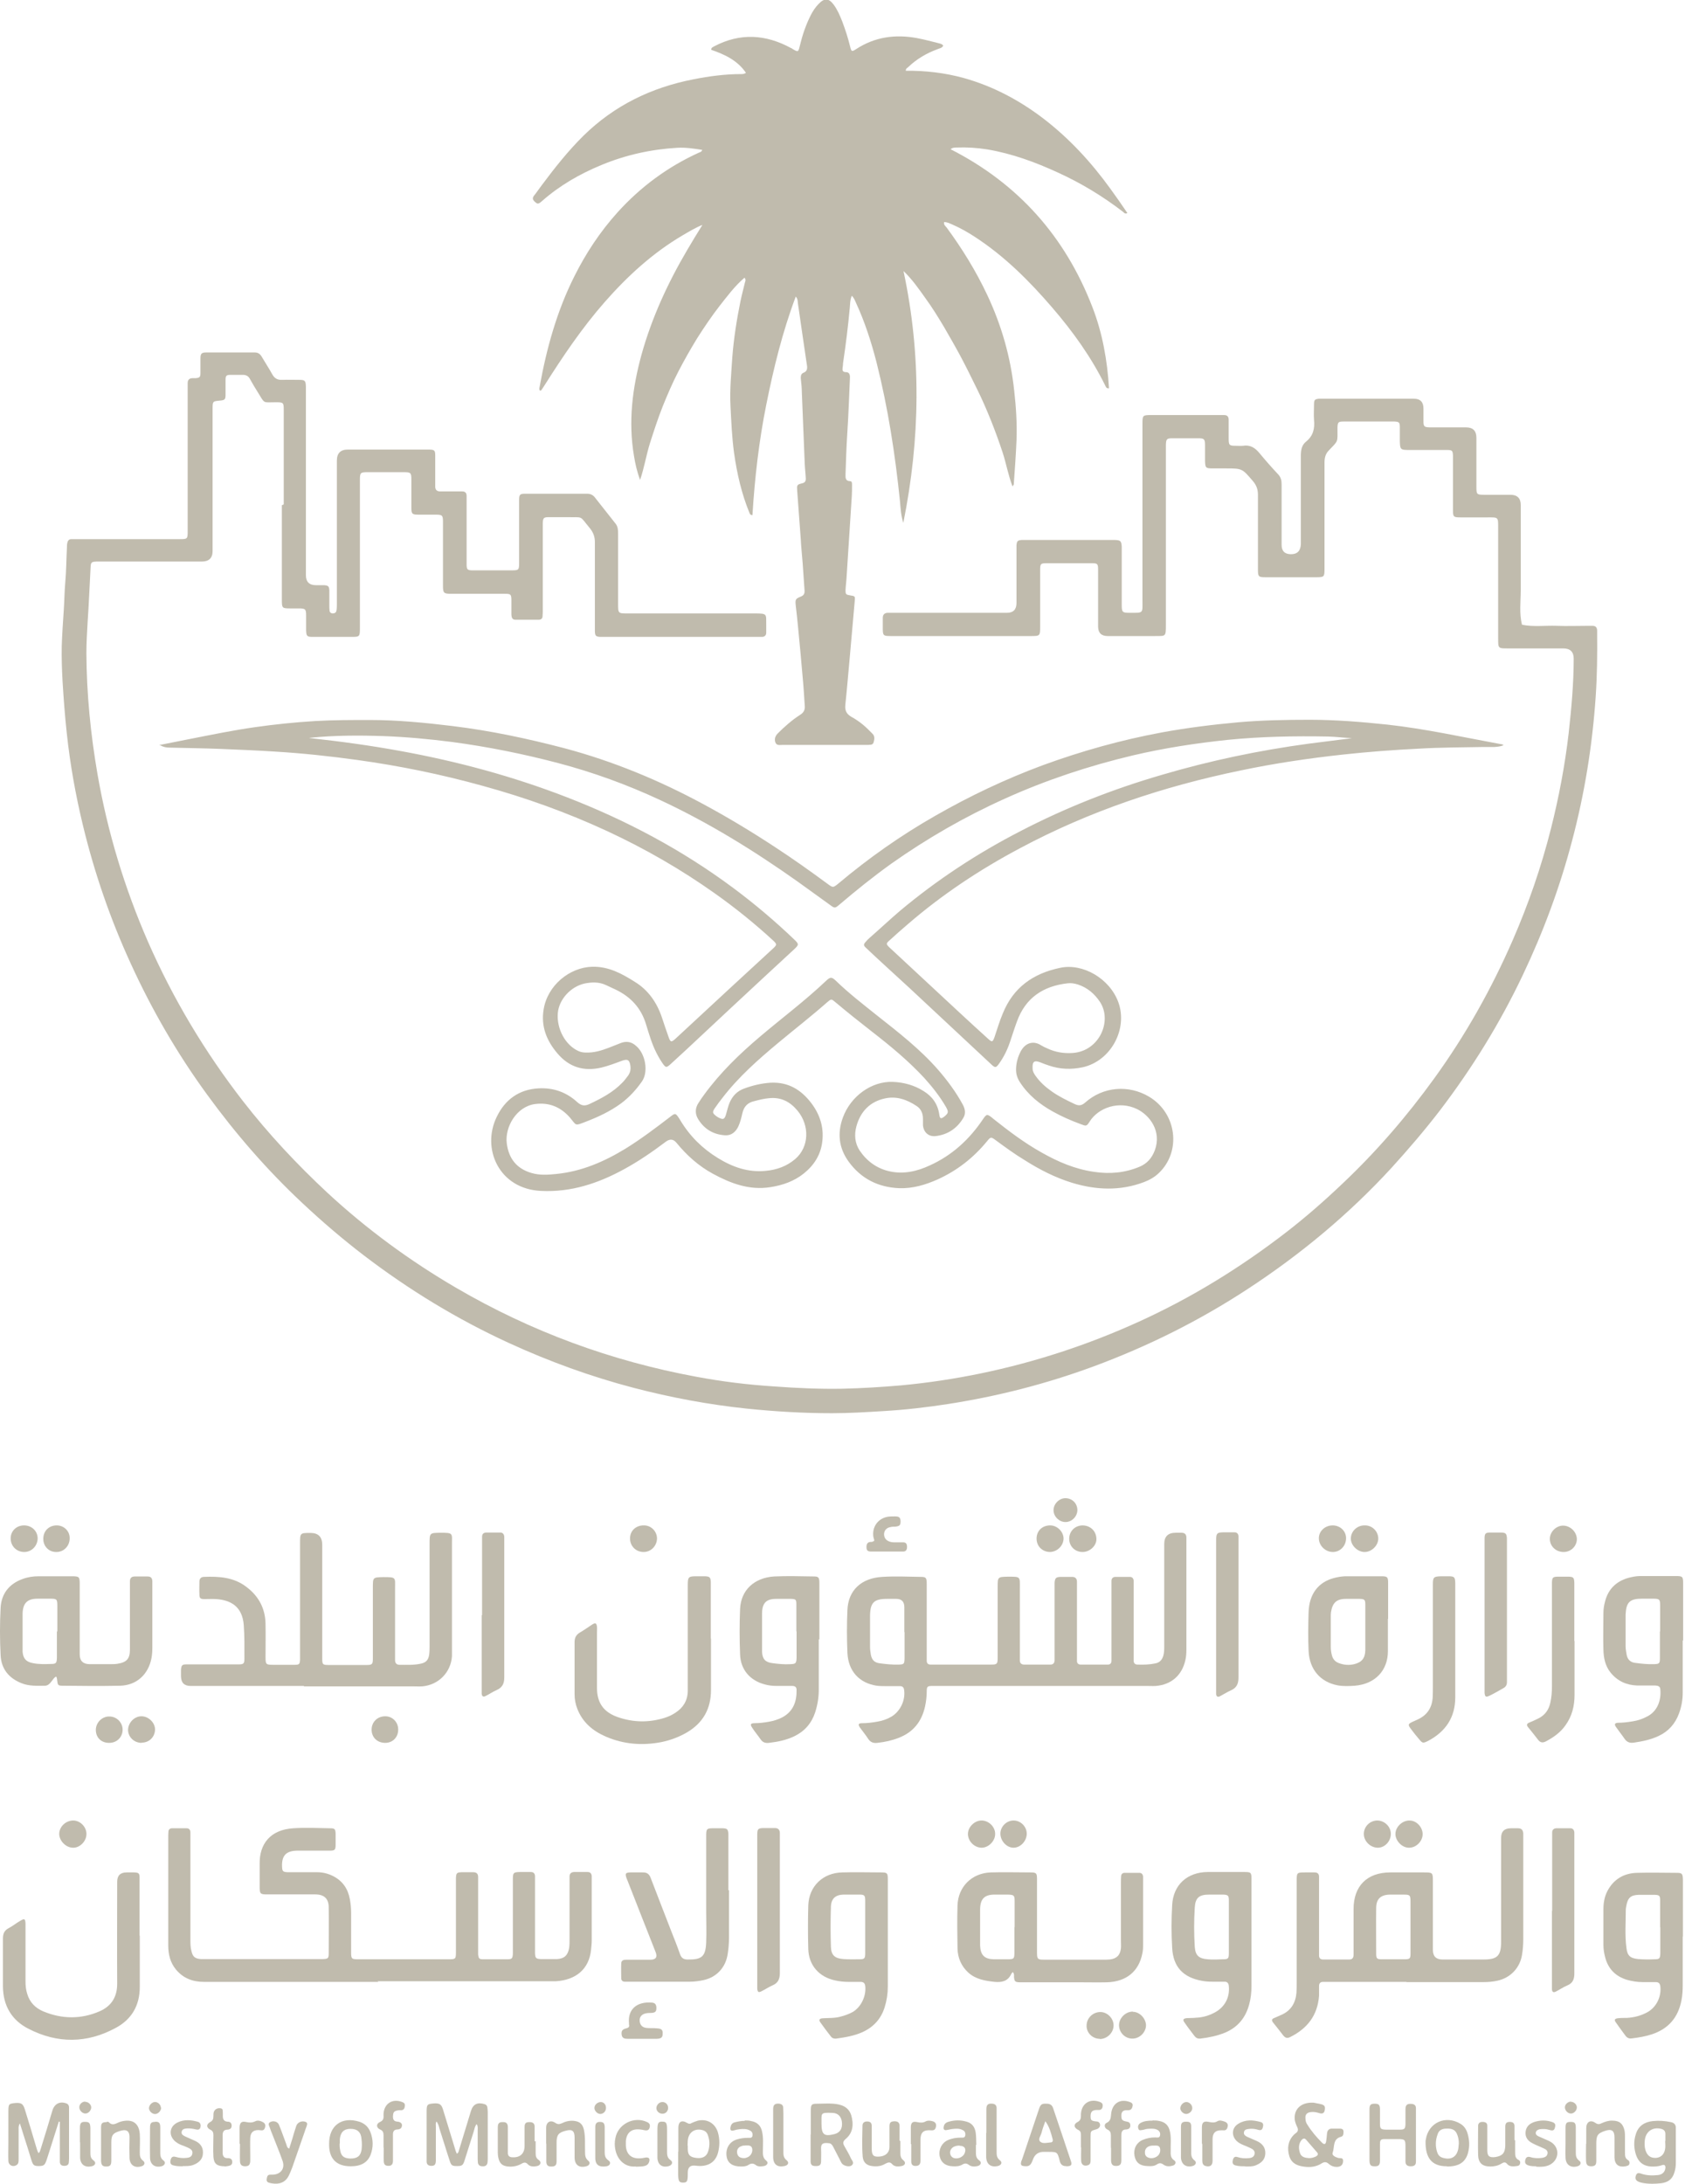 <?xml version="1.0" encoding="UTF-8"?> <svg xmlns="http://www.w3.org/2000/svg" width="62" height="80" viewBox="0 0 62 80" fill="none"><g clip-path="url(#clip0_848_7431)"><path d="M25.747 8.235C25.494 8.334 25.256 8.48 25.018 8.618C23.922 9.262 22.994 10.113 22.159 11.064C21.331 12.007 20.633 13.042 19.958 14.108C19.92 14.169 19.881 14.23 19.843 14.284C19.835 14.299 19.82 14.299 19.797 14.315C19.743 14.276 19.766 14.215 19.774 14.169C20.027 12.766 20.403 11.401 21.047 10.121C21.468 9.277 21.99 8.488 22.626 7.782C23.47 6.847 24.466 6.111 25.616 5.589C25.655 5.574 25.709 5.566 25.732 5.49C25.432 5.444 25.133 5.398 24.834 5.413C23.868 5.467 22.933 5.674 22.044 6.042C21.246 6.371 20.51 6.793 19.858 7.368C19.728 7.483 19.697 7.483 19.598 7.391C19.521 7.322 19.498 7.261 19.567 7.169C19.667 7.046 19.751 6.916 19.851 6.786C20.326 6.149 20.817 5.528 21.384 4.968C22.511 3.864 23.868 3.205 25.409 2.906C25.985 2.791 26.567 2.714 27.158 2.714C27.211 2.714 27.265 2.714 27.334 2.668C27.02 2.208 26.552 1.993 26.061 1.825C26.061 1.733 26.13 1.725 26.176 1.694C27.127 1.196 28.062 1.257 28.99 1.763C29.005 1.763 29.021 1.779 29.028 1.786C29.251 1.917 29.251 1.917 29.312 1.664C29.404 1.28 29.527 0.92 29.703 0.567C29.78 0.414 29.879 0.261 30.002 0.138C30.209 -0.077 30.37 -0.069 30.547 0.169C30.684 0.353 30.776 0.567 30.861 0.782C30.976 1.089 31.076 1.395 31.152 1.71C31.198 1.894 31.213 1.901 31.367 1.802C32.057 1.349 32.808 1.25 33.598 1.395C33.874 1.449 34.142 1.518 34.411 1.587C34.465 1.602 34.518 1.61 34.564 1.671C34.518 1.771 34.411 1.771 34.334 1.809C33.943 1.955 33.59 2.162 33.284 2.454C33.245 2.492 33.184 2.515 33.192 2.592C33.912 2.584 34.626 2.668 35.323 2.86C36.389 3.159 37.355 3.673 38.229 4.34C39.18 5.068 39.985 5.942 40.683 6.908C40.897 7.2 41.104 7.499 41.311 7.805C41.219 7.851 41.189 7.79 41.15 7.759C40.414 7.192 39.617 6.709 38.773 6.325C37.945 5.942 37.087 5.628 36.182 5.474C35.806 5.413 35.423 5.39 35.047 5.405C34.978 5.405 34.901 5.405 34.833 5.467C37.317 6.732 39.034 8.672 40.031 11.255C40.399 12.206 40.575 13.203 40.637 14.223C40.537 14.238 40.522 14.169 40.499 14.123C39.985 13.08 39.318 12.153 38.566 11.278C37.723 10.297 36.811 9.385 35.714 8.672C35.453 8.503 35.185 8.35 34.901 8.227C34.809 8.189 34.718 8.135 34.595 8.135C34.572 8.227 34.641 8.281 34.687 8.334C35.262 9.116 35.768 9.937 36.182 10.819C36.703 11.93 37.033 13.088 37.163 14.307C37.232 14.913 37.271 15.526 37.248 16.132C37.225 16.669 37.186 17.205 37.148 17.742C37.148 17.757 37.133 17.765 37.102 17.819C36.941 17.397 36.872 16.983 36.742 16.584C36.611 16.186 36.466 15.787 36.312 15.403C36.151 15.005 35.983 14.614 35.791 14.23C35.607 13.855 35.423 13.479 35.224 13.103C35.024 12.728 34.809 12.352 34.595 11.984C34.38 11.623 34.158 11.263 33.912 10.926C33.667 10.581 33.422 10.228 33.107 9.929C33.767 13.011 33.721 16.086 33.1 19.153C33.015 18.892 33 18.624 32.977 18.355C32.801 16.638 32.54 14.943 32.118 13.272C31.927 12.528 31.689 11.792 31.367 11.095C31.328 11.01 31.298 10.918 31.213 10.834C31.145 10.987 31.152 11.148 31.137 11.294C31.076 11.961 30.991 12.636 30.892 13.303C30.892 13.356 30.884 13.41 30.876 13.471C30.861 13.563 30.876 13.632 30.991 13.632C31.114 13.632 31.145 13.709 31.145 13.824C31.114 14.522 31.091 15.22 31.045 15.909C31.014 16.393 30.999 16.876 30.983 17.359C30.983 17.481 30.96 17.619 31.152 17.627C31.221 17.627 31.221 17.704 31.221 17.757C31.221 17.895 31.221 18.026 31.213 18.164C31.152 19.153 31.083 20.142 31.022 21.131C31.014 21.292 30.991 21.445 30.983 21.606C30.983 21.775 30.991 21.783 31.168 21.813C31.328 21.836 31.336 21.844 31.321 22.005C31.259 22.703 31.198 23.393 31.137 24.09C31.083 24.666 31.037 25.241 30.976 25.816C30.953 26.023 31.014 26.153 31.198 26.26C31.451 26.398 31.674 26.575 31.873 26.782C31.904 26.812 31.942 26.851 31.973 26.881C32.065 26.973 32.042 27.088 32.011 27.196C31.98 27.303 31.873 27.28 31.789 27.288C31.259 27.288 30.723 27.288 30.194 27.288C29.665 27.288 29.182 27.288 28.668 27.288C28.576 27.288 28.461 27.318 28.415 27.203C28.369 27.088 28.4 26.973 28.492 26.874C28.745 26.621 29.013 26.383 29.312 26.191C29.458 26.099 29.504 26 29.488 25.839C29.465 25.524 29.45 25.21 29.419 24.888C29.366 24.252 29.304 23.607 29.243 22.971C29.22 22.71 29.189 22.45 29.159 22.189C29.136 21.959 29.143 21.936 29.35 21.852C29.465 21.806 29.488 21.729 29.481 21.629C29.458 21.3 29.435 20.962 29.412 20.633C29.389 20.341 29.358 20.05 29.343 19.759C29.297 19.168 29.258 18.57 29.212 17.98C29.197 17.773 29.197 17.75 29.396 17.704C29.496 17.681 29.527 17.627 29.527 17.535C29.519 17.351 29.496 17.175 29.488 16.991C29.45 16.109 29.419 15.235 29.381 14.353C29.381 14.184 29.358 14.023 29.343 13.855C29.343 13.77 29.35 13.694 29.442 13.655C29.588 13.602 29.588 13.479 29.565 13.356C29.496 12.889 29.427 12.413 29.358 11.946C29.32 11.662 29.274 11.378 29.235 11.095C29.228 11.025 29.235 10.949 29.159 10.864C28.668 12.168 28.346 13.494 28.078 14.828C27.809 16.163 27.656 17.512 27.572 18.869C27.487 18.869 27.48 18.823 27.464 18.792C27.173 18.087 27.004 17.343 26.897 16.584C26.82 16.017 26.797 15.45 26.767 14.874C26.736 14.269 26.797 13.671 26.835 13.073C26.889 12.383 26.997 11.7 27.135 11.025C27.181 10.803 27.242 10.581 27.296 10.351C27.311 10.297 27.342 10.243 27.28 10.174C26.92 10.481 26.644 10.857 26.36 11.217C26.069 11.593 25.8 11.992 25.547 12.39C25.302 12.789 25.072 13.195 24.857 13.609C24.643 14.023 24.459 14.453 24.282 14.89C24.106 15.335 23.96 15.787 23.815 16.239C23.677 16.684 23.608 17.136 23.454 17.581C23.347 17.29 23.278 16.998 23.232 16.707C23.017 15.45 23.171 14.215 23.508 12.988C23.884 11.639 24.466 10.374 25.179 9.162C25.356 8.856 25.547 8.549 25.732 8.25C25.724 8.235 25.709 8.219 25.701 8.204" fill="#C0BBAD"></path><path d="M10.397 18.478V15.196C10.397 15.142 10.397 15.081 10.397 15.027C10.397 14.744 10.389 14.736 10.098 14.736C9.622 14.736 9.714 14.805 9.446 14.368C9.346 14.207 9.247 14.046 9.155 13.877C9.101 13.777 9.017 13.732 8.902 13.732C8.748 13.732 8.603 13.732 8.449 13.732C8.296 13.732 8.265 13.762 8.265 13.915C8.265 14.1 8.265 14.284 8.265 14.46C8.265 14.636 8.235 14.659 8.058 14.675C7.798 14.698 7.79 14.698 7.79 14.974C7.79 16.714 7.79 18.447 7.79 20.187C7.79 20.443 7.657 20.571 7.391 20.571C6.172 20.571 4.945 20.571 3.726 20.571C3.665 20.571 3.596 20.571 3.535 20.571C3.351 20.578 3.328 20.601 3.32 20.778C3.281 21.445 3.259 22.104 3.212 22.771C3.189 23.162 3.166 23.546 3.166 23.937C3.174 25.424 3.32 26.896 3.573 28.361C3.941 30.477 4.562 32.524 5.421 34.494C6.341 36.588 7.506 38.535 8.909 40.344C9.845 41.548 10.887 42.66 11.999 43.695C13.441 45.029 15.02 46.187 16.715 47.176C19.459 48.779 22.404 49.86 25.524 50.435C26.46 50.611 27.403 50.726 28.353 50.787C29.189 50.849 30.032 50.887 30.868 50.872C31.589 50.856 32.31 50.81 33.023 50.749C34.004 50.657 34.97 50.511 35.936 50.312C37.93 49.898 39.854 49.269 41.71 48.426C43.657 47.544 45.459 46.432 47.146 45.129C47.859 44.577 48.541 43.979 49.193 43.358C50.435 42.185 51.547 40.897 52.551 39.509C53.701 37.922 54.652 36.227 55.434 34.433C56.009 33.114 56.477 31.757 56.83 30.362C57.121 29.212 57.343 28.039 57.481 26.858C57.581 25.953 57.665 25.041 57.665 24.128C57.665 23.878 57.538 23.753 57.282 23.753H55.641C55.511 23.753 55.388 23.753 55.258 23.753C54.897 23.753 54.897 23.753 54.897 23.4C54.897 22.05 54.897 20.701 54.897 19.359C54.897 18.93 54.913 18.953 54.499 18.953C54.169 18.953 53.832 18.953 53.502 18.953C53.264 18.953 53.241 18.93 53.241 18.692C53.241 18.087 53.241 17.488 53.241 16.883C53.241 16.821 53.241 16.752 53.241 16.691C53.234 16.507 53.211 16.484 53.027 16.484C52.566 16.484 52.106 16.484 51.647 16.484C51.309 16.484 51.301 16.469 51.294 16.139C51.294 15.97 51.294 15.809 51.294 15.641C51.294 15.472 51.263 15.449 51.094 15.441H51.071C50.458 15.441 49.852 15.441 49.239 15.441C49.04 15.441 49.017 15.464 49.009 15.656C49.009 16.231 49.055 16.116 48.679 16.515C48.564 16.637 48.534 16.783 48.534 16.952C48.534 18.125 48.534 19.298 48.534 20.471C48.534 20.586 48.534 20.709 48.534 20.824C48.534 21.138 48.526 21.146 48.212 21.146C47.598 21.146 46.992 21.146 46.379 21.146C46.118 21.146 46.095 21.13 46.095 20.862C46.095 19.95 46.095 19.037 46.095 18.125C46.095 17.933 46.042 17.78 45.919 17.634C45.52 17.166 45.528 17.159 44.922 17.159C44.761 17.159 44.608 17.159 44.447 17.159C44.179 17.159 44.163 17.143 44.156 16.875C44.156 16.683 44.156 16.492 44.156 16.308C44.156 16.085 44.125 16.055 43.91 16.055C43.596 16.055 43.274 16.055 42.959 16.055C42.752 16.055 42.73 16.085 42.722 16.292C42.722 16.361 42.722 16.438 42.722 16.507C42.722 18.623 42.722 20.739 42.722 22.863C42.722 23.354 42.722 23.293 42.277 23.3C41.717 23.3 41.15 23.3 40.59 23.3C40.36 23.3 40.243 23.188 40.238 22.963C40.238 22.319 40.238 21.683 40.238 21.038C40.238 20.985 40.238 20.923 40.238 20.87C40.238 20.655 40.215 20.632 40.008 20.632C39.456 20.632 38.896 20.632 38.344 20.632C38.137 20.632 38.114 20.655 38.114 20.87C38.114 21.56 38.114 22.25 38.114 22.94C38.114 23.3 38.114 23.3 37.761 23.3H32.693C32.348 23.3 32.348 23.3 32.348 22.963C32.348 22.848 32.348 22.741 32.348 22.633C32.348 22.526 32.402 22.457 32.517 22.449C32.593 22.449 32.678 22.449 32.754 22.449H36.895C37.13 22.449 37.247 22.329 37.247 22.089V20.164C37.247 20.103 37.247 20.034 37.247 19.973C37.263 19.819 37.286 19.796 37.431 19.781C37.477 19.781 37.523 19.781 37.577 19.781H40.767C40.767 19.781 40.828 19.781 40.859 19.781C41.058 19.789 41.089 19.819 41.104 20.019C41.104 20.088 41.104 20.164 41.104 20.233C41.104 20.877 41.104 21.514 41.104 22.158C41.104 22.426 41.127 22.449 41.388 22.449C41.917 22.449 41.863 22.48 41.863 21.974C41.863 19.896 41.863 17.818 41.863 15.74V15.549C41.863 15.204 41.863 15.204 42.208 15.204C43.036 15.204 43.856 15.204 44.685 15.204C44.738 15.204 44.792 15.204 44.853 15.204C44.976 15.204 45.022 15.265 45.022 15.38C45.022 15.602 45.022 15.825 45.022 16.047C45.022 16.315 45.037 16.331 45.306 16.331C45.382 16.331 45.467 16.338 45.543 16.331C45.812 16.285 45.996 16.407 46.157 16.607C46.379 16.875 46.609 17.136 46.847 17.389C46.939 17.496 46.962 17.604 46.962 17.741C46.962 18.477 46.962 19.214 46.962 19.957C46.962 20.187 47.077 20.302 47.307 20.302C47.537 20.302 47.657 20.18 47.667 19.934C47.667 18.853 47.667 17.78 47.667 16.699C47.667 16.484 47.698 16.3 47.867 16.17C48.12 15.963 48.181 15.694 48.15 15.388C48.135 15.188 48.15 14.989 48.15 14.797C48.15 14.644 48.188 14.621 48.334 14.606C48.388 14.606 48.449 14.606 48.503 14.606C49.607 14.606 50.711 14.606 51.807 14.606C52.043 14.606 52.16 14.726 52.16 14.966C52.16 15.119 52.16 15.265 52.16 15.418C52.16 15.625 52.183 15.648 52.39 15.656C52.835 15.656 53.28 15.656 53.724 15.656C53.975 15.656 54.1 15.784 54.1 16.039C54.1 16.637 54.1 17.228 54.1 17.826C54.1 18.11 54.108 18.125 54.391 18.125C54.706 18.125 55.028 18.125 55.342 18.125C55.598 18.125 55.725 18.25 55.725 18.501C55.725 19.543 55.725 20.578 55.725 21.613C55.725 22.035 55.664 22.465 55.771 22.886C56.193 22.971 56.623 22.909 57.044 22.925C57.428 22.94 57.803 22.925 58.187 22.925C58.24 22.925 58.294 22.925 58.355 22.925C58.463 22.925 58.516 22.978 58.524 23.086C58.524 23.116 58.524 23.147 58.524 23.178C58.532 23.96 58.524 24.749 58.47 25.531C58.348 27.318 58.064 29.074 57.604 30.806C57.159 32.501 56.553 34.134 55.802 35.714C54.966 37.477 53.947 39.125 52.766 40.674C52.206 41.403 51.608 42.1 50.987 42.783C49.423 44.485 47.66 45.949 45.727 47.214C43.949 48.38 42.055 49.323 40.061 50.059C38.336 50.695 36.565 51.148 34.748 51.431C33.958 51.554 33.161 51.646 32.363 51.692C31.742 51.73 31.114 51.769 30.485 51.769C29.442 51.769 28.392 51.707 27.357 51.6C25.961 51.454 24.581 51.194 23.224 50.841C21.645 50.427 20.126 49.875 18.639 49.193C16.753 48.326 14.989 47.253 13.333 45.988C12.551 45.39 11.807 44.753 11.087 44.078C9.791 42.867 8.633 41.533 7.59 40.099C6.494 38.596 5.566 36.994 4.792 35.3C4.041 33.666 3.458 31.972 3.036 30.224C2.768 29.112 2.568 27.993 2.446 26.85C2.377 26.221 2.331 25.585 2.292 24.956C2.269 24.527 2.254 24.098 2.262 23.676C2.277 23.224 2.308 22.771 2.338 22.326C2.361 21.997 2.361 21.66 2.392 21.33C2.43 20.9 2.43 20.479 2.453 20.049C2.453 19.996 2.453 19.934 2.469 19.881C2.484 19.804 2.53 19.75 2.614 19.75C2.691 19.75 2.775 19.75 2.852 19.75H6.394C6.456 19.75 6.517 19.75 6.586 19.75C6.87 19.75 6.877 19.743 6.877 19.451C6.877 17.726 6.877 15.993 6.877 14.268C6.877 14.192 6.877 14.107 6.877 14.03C6.877 13.915 6.939 13.854 7.054 13.854C7.092 13.854 7.13 13.854 7.169 13.854C7.314 13.839 7.345 13.816 7.345 13.662C7.345 13.486 7.345 13.31 7.345 13.141C7.345 12.95 7.383 12.911 7.567 12.911C8.158 12.911 8.741 12.911 9.331 12.911C9.446 12.911 9.523 12.957 9.584 13.057C9.714 13.279 9.852 13.486 9.975 13.709C10.059 13.862 10.167 13.923 10.343 13.915C10.55 13.908 10.757 13.915 10.964 13.915C11.179 13.915 11.202 13.946 11.209 14.169C11.209 14.238 11.209 14.314 11.209 14.383V21.069C11.209 21.314 11.332 21.437 11.578 21.437C11.677 21.437 11.784 21.437 11.884 21.437C12.03 21.452 12.06 21.475 12.068 21.629C12.068 21.813 12.068 21.997 12.068 22.173C12.068 22.235 12.068 22.303 12.076 22.365C12.076 22.426 12.122 22.465 12.183 22.472C12.252 22.472 12.313 22.449 12.329 22.372C12.344 22.288 12.344 22.196 12.344 22.112C12.344 20.364 12.344 18.623 12.344 16.875C12.344 16.604 12.477 16.469 12.743 16.469H15.572C15.626 16.469 15.679 16.469 15.741 16.469C15.917 16.476 15.948 16.499 15.948 16.683C15.948 16.99 15.948 17.305 15.948 17.611C15.948 17.68 15.948 17.757 15.948 17.826C15.948 17.941 16.009 18.002 16.124 18.002C16.323 18.002 16.523 18.002 16.722 18.002C16.791 18.002 16.868 18.002 16.937 18.002C17.044 18.002 17.098 18.056 17.098 18.163C17.098 18.224 17.098 18.294 17.098 18.355C17.098 19.076 17.098 19.796 17.098 20.517C17.098 20.578 17.098 20.647 17.098 20.709C17.105 20.862 17.136 20.885 17.282 20.893C17.313 20.893 17.343 20.893 17.374 20.893C17.834 20.893 18.294 20.893 18.754 20.893C19.007 20.893 19.022 20.877 19.022 20.624C19.022 19.919 19.022 19.214 19.022 18.508C19.022 18.447 19.022 18.378 19.022 18.317C19.022 18.117 19.053 18.087 19.237 18.087C19.996 18.087 20.763 18.087 21.522 18.087C21.645 18.087 21.737 18.14 21.806 18.232C22.059 18.547 22.304 18.869 22.557 19.183C22.641 19.29 22.649 19.413 22.649 19.543C22.649 20.402 22.649 21.253 22.649 22.112C22.649 22.472 22.649 22.472 23.002 22.472C24.558 22.472 26.107 22.472 27.663 22.472C28.131 22.472 28.07 22.495 28.077 22.894C28.077 22.986 28.077 23.086 28.077 23.178C28.077 23.27 28.024 23.323 27.932 23.331C27.87 23.331 27.801 23.331 27.74 23.331H22.128C22.082 23.331 22.036 23.331 21.982 23.331C21.836 23.316 21.806 23.293 21.798 23.139C21.798 23.07 21.798 22.994 21.798 22.925C21.798 21.905 21.798 20.877 21.798 19.858C21.798 19.666 21.744 19.513 21.622 19.359C21.207 18.861 21.407 18.961 20.755 18.945C20.541 18.945 20.326 18.945 20.111 18.945C19.919 18.945 19.896 18.976 19.889 19.168C19.889 19.229 19.889 19.298 19.889 19.359C19.889 20.348 19.889 21.345 19.889 22.334C19.889 22.411 19.889 22.495 19.881 22.572C19.881 22.656 19.827 22.702 19.743 22.702C19.459 22.702 19.176 22.702 18.884 22.702C18.769 22.702 18.746 22.618 18.739 22.518C18.739 22.342 18.739 22.166 18.739 21.997C18.739 21.767 18.716 21.752 18.493 21.752C18.164 21.752 17.826 21.752 17.497 21.752C17.167 21.752 16.86 21.752 16.546 21.752C16.255 21.752 16.232 21.729 16.232 21.445C16.232 20.716 16.232 19.988 16.232 19.26C16.232 19.198 16.232 19.129 16.232 19.068C16.224 18.884 16.201 18.861 16.017 18.853C15.794 18.853 15.572 18.853 15.35 18.853C15.097 18.853 15.074 18.83 15.074 18.585C15.074 18.24 15.074 17.902 15.074 17.565C15.074 17.32 15.051 17.297 14.798 17.297C14.353 17.297 13.908 17.297 13.464 17.297C13.203 17.297 13.188 17.32 13.188 17.588C13.188 17.994 13.188 18.401 13.188 18.8C13.188 20.195 13.188 21.59 13.188 22.986C13.188 23.331 13.188 23.331 12.85 23.331C12.39 23.331 11.93 23.331 11.47 23.331C11.248 23.331 11.225 23.308 11.217 23.086C11.217 22.909 11.217 22.733 11.217 22.564C11.217 22.311 11.194 22.288 10.949 22.288C10.849 22.288 10.742 22.288 10.642 22.288C10.335 22.288 10.328 22.28 10.328 21.959V18.508L10.397 18.478Z" fill="#C0BBAD"></path><path d="M5.827 27.295C6.241 27.211 6.648 27.134 7.062 27.05C7.805 26.904 8.557 26.751 9.308 26.643C10.052 26.536 10.803 26.459 11.555 26.413C12.222 26.375 12.889 26.375 13.548 26.375C14.56 26.375 15.572 26.474 16.584 26.597C17.972 26.766 19.337 27.057 20.686 27.41C22.465 27.885 24.152 28.583 25.77 29.457C26.667 29.94 27.533 30.462 28.384 31.021C29.044 31.451 29.68 31.903 30.316 32.371C30.523 32.524 30.523 32.524 30.715 32.371C31.827 31.435 33.015 30.599 34.28 29.879C35.538 29.158 36.849 28.537 38.214 28.031C39.64 27.51 41.096 27.103 42.592 26.827C43.512 26.659 44.439 26.544 45.375 26.459C46.241 26.383 47.115 26.367 47.989 26.367C48.94 26.367 49.891 26.444 50.834 26.544C52.229 26.697 53.602 27.004 54.982 27.257C55.02 27.257 55.059 27.272 55.097 27.295C54.989 27.349 54.867 27.356 54.752 27.364C54.614 27.364 54.483 27.364 54.346 27.364C53.563 27.379 52.774 27.379 51.992 27.425C51.064 27.471 50.144 27.54 49.224 27.64C47.959 27.778 46.709 27.962 45.467 28.223C42.638 28.805 39.923 29.71 37.37 31.075C35.898 31.857 34.51 32.777 33.245 33.873C33.023 34.065 32.8 34.257 32.586 34.456C32.463 34.563 32.471 34.587 32.586 34.702C33.452 35.507 34.319 36.312 35.185 37.117C35.522 37.431 35.86 37.738 36.205 38.052C36.35 38.182 36.373 38.182 36.442 37.991C36.542 37.699 36.627 37.4 36.749 37.117C37.133 36.174 37.853 35.66 38.85 35.453C39.686 35.276 40.667 35.852 40.981 36.718C41.334 37.699 40.705 38.865 39.678 39.095C39.256 39.187 38.842 39.172 38.436 39.033C38.336 39.003 38.244 38.965 38.145 38.926C37.899 38.827 37.822 38.88 37.838 39.148C37.838 39.248 37.892 39.333 37.945 39.409C38.106 39.639 38.313 39.823 38.543 39.984C38.804 40.168 39.088 40.306 39.379 40.444C39.525 40.513 39.632 40.506 39.762 40.391C40.414 39.808 41.349 39.724 42.108 40.176C43.121 40.782 43.297 42.177 42.461 42.974C42.3 43.128 42.116 43.227 41.917 43.304C41.043 43.634 40.161 43.596 39.279 43.327C38.658 43.135 38.091 42.844 37.547 42.499C37.178 42.277 36.834 42.024 36.489 41.771C36.312 41.64 36.304 41.64 36.166 41.809C35.668 42.415 35.07 42.882 34.357 43.205C33.912 43.404 33.445 43.542 32.954 43.526C32.179 43.496 31.543 43.174 31.091 42.545C30.738 42.054 30.677 41.51 30.884 40.943C31.167 40.161 31.934 39.601 32.716 39.632C33.115 39.647 33.506 39.754 33.843 39.969C34.158 40.161 34.365 40.444 34.418 40.828C34.441 40.989 34.48 40.996 34.61 40.897C34.756 40.774 34.763 40.728 34.664 40.552C34.441 40.168 34.165 39.816 33.866 39.486C33.283 38.857 32.624 38.313 31.942 37.784C31.489 37.431 31.045 37.078 30.608 36.71C30.462 36.588 30.462 36.588 30.316 36.71C29.734 37.224 29.12 37.699 28.522 38.198C27.786 38.811 27.065 39.447 26.475 40.214C26.375 40.337 26.283 40.467 26.191 40.598C26.099 40.736 26.107 40.774 26.23 40.874C26.268 40.904 26.306 40.927 26.352 40.95C26.498 41.019 26.544 41.004 26.598 40.843C26.644 40.69 26.674 40.536 26.736 40.391C26.843 40.145 27.012 39.969 27.265 39.877C27.579 39.762 27.893 39.685 28.238 39.662C28.883 39.632 29.35 39.915 29.726 40.406C30.04 40.82 30.194 41.288 30.132 41.809C30.079 42.3 29.826 42.691 29.45 42.99C29.097 43.273 28.675 43.419 28.231 43.488C27.456 43.611 26.774 43.35 26.122 42.997C25.601 42.714 25.164 42.323 24.788 41.863C24.676 41.725 24.545 41.712 24.397 41.824C23.907 42.192 23.408 42.537 22.871 42.829C21.921 43.35 20.924 43.68 19.828 43.626C18.279 43.557 17.635 42.07 18.202 40.912C18.509 40.276 19.023 39.907 19.735 39.869C20.272 39.839 20.755 40.007 21.154 40.375C21.307 40.513 21.43 40.521 21.599 40.444C22.036 40.237 22.465 40.015 22.81 39.654C22.894 39.57 22.963 39.471 23.032 39.379C23.094 39.279 23.117 39.172 23.101 39.056C23.071 38.819 22.994 38.781 22.772 38.865C22.526 38.957 22.281 39.049 22.028 39.11C21.392 39.256 20.855 39.095 20.426 38.589C20.027 38.121 19.82 37.6 19.919 36.986C20.058 36.097 20.87 35.438 21.698 35.414C22.304 35.399 22.787 35.668 23.262 35.967C23.761 36.273 24.075 36.733 24.259 37.285C24.336 37.515 24.413 37.753 24.497 37.983C24.566 38.182 24.597 38.19 24.75 38.052C25.409 37.439 26.076 36.825 26.736 36.212C27.257 35.729 27.786 35.246 28.308 34.763C28.476 34.609 28.484 34.594 28.308 34.433C27.64 33.82 26.935 33.252 26.199 32.731C24.957 31.849 23.638 31.09 22.25 30.446C20.778 29.764 19.26 29.219 17.696 28.79C16.178 28.368 14.645 28.054 13.088 27.839C12.091 27.701 11.095 27.594 10.09 27.533C9.408 27.487 8.733 27.464 8.051 27.433C7.437 27.41 6.832 27.402 6.218 27.387C6.103 27.387 5.996 27.372 5.881 27.303M11.325 27.034C12.452 27.157 13.586 27.31 14.706 27.517C16.768 27.893 18.785 28.437 20.748 29.196C22.933 30.04 24.988 31.128 26.874 32.532C27.656 33.114 28.399 33.743 29.105 34.418C29.281 34.587 29.274 34.609 29.105 34.77C28.323 35.491 27.548 36.212 26.766 36.94C26.23 37.439 25.693 37.945 25.149 38.451C24.957 38.627 24.765 38.803 24.574 38.98C24.42 39.118 24.397 39.118 24.282 38.957C24.198 38.834 24.121 38.704 24.052 38.566C23.884 38.236 23.784 37.883 23.677 37.538C23.5 36.933 23.117 36.519 22.557 36.25C22.442 36.197 22.327 36.143 22.212 36.089C21.959 35.967 21.691 35.974 21.422 36.028C20.909 36.143 20.487 36.611 20.441 37.101C20.387 37.684 20.717 38.29 21.2 38.504C21.284 38.543 21.384 38.558 21.476 38.558C21.76 38.566 22.028 38.489 22.289 38.389C22.442 38.328 22.595 38.267 22.756 38.205C22.963 38.129 23.147 38.167 23.308 38.313C23.654 38.604 23.768 39.264 23.523 39.616C23.308 39.923 23.055 40.199 22.756 40.421C22.358 40.713 21.913 40.92 21.453 41.096C21.054 41.249 21.131 41.234 20.893 40.95C20.556 40.559 20.134 40.375 19.605 40.444C18.923 40.536 18.493 41.288 18.57 41.886C18.639 42.43 18.923 42.806 19.467 42.967C19.774 43.059 20.081 43.036 20.387 43.005C21.315 42.913 22.143 42.553 22.933 42.07C23.5 41.717 24.029 41.318 24.558 40.912C24.742 40.766 24.758 40.774 24.888 40.973C24.903 40.996 24.911 41.012 24.926 41.035C25.271 41.61 25.731 42.07 26.306 42.422C26.843 42.752 27.418 42.959 28.07 42.89C28.468 42.852 28.829 42.721 29.136 42.461C29.649 42.024 29.68 41.234 29.22 40.682C28.944 40.352 28.614 40.184 28.177 40.23C27.993 40.245 27.817 40.291 27.64 40.337C27.395 40.391 27.257 40.536 27.203 40.782C27.165 40.943 27.127 41.104 27.058 41.257C26.958 41.472 26.789 41.61 26.552 41.587C26.13 41.556 25.8 41.357 25.578 40.989C25.463 40.797 25.471 40.59 25.593 40.406C25.662 40.299 25.731 40.191 25.808 40.092C26.391 39.294 27.096 38.612 27.848 37.975C28.652 37.293 29.496 36.664 30.263 35.936C30.431 35.775 30.477 35.783 30.638 35.936C31.098 36.381 31.612 36.779 32.111 37.178C32.908 37.807 33.713 38.428 34.38 39.194C34.725 39.593 35.032 40.007 35.285 40.475C35.369 40.636 35.392 40.797 35.3 40.95C35.07 41.334 34.733 41.564 34.288 41.617C34.027 41.648 33.843 41.479 33.82 41.219C33.82 41.142 33.82 41.058 33.82 40.981C33.82 40.782 33.744 40.613 33.583 40.513C33.237 40.283 32.854 40.145 32.432 40.237C31.88 40.352 31.528 40.72 31.382 41.257C31.298 41.564 31.321 41.878 31.505 42.154C31.773 42.545 32.141 42.813 32.617 42.913C33.13 43.02 33.613 42.905 34.073 42.691C34.886 42.323 35.522 41.74 36.021 40.996C36.151 40.805 36.174 40.805 36.35 40.943C36.366 40.958 36.389 40.973 36.404 40.989C36.964 41.433 37.531 41.863 38.16 42.215C38.766 42.56 39.394 42.829 40.092 42.928C40.659 43.013 41.212 42.967 41.748 42.744C42.032 42.629 42.208 42.422 42.316 42.139C42.576 41.433 42.124 40.851 41.664 40.628C40.997 40.306 40.245 40.582 39.931 41.081C39.816 41.265 39.801 41.257 39.601 41.18C39.249 41.05 38.911 40.904 38.582 40.72C38.099 40.452 37.677 40.115 37.37 39.639C37.27 39.486 37.224 39.325 37.232 39.141C37.24 38.919 37.301 38.704 37.408 38.504C37.585 38.182 37.884 38.121 38.145 38.29C38.221 38.336 38.298 38.374 38.375 38.405C38.666 38.543 38.98 38.596 39.302 38.573C40.276 38.512 40.767 37.408 40.307 36.703C40.107 36.404 39.847 36.181 39.502 36.066C39.379 36.028 39.256 36.005 39.126 36.02C38.229 36.12 37.577 36.549 37.263 37.423C37.171 37.669 37.094 37.922 37.01 38.167C36.918 38.443 36.788 38.711 36.619 38.949C36.496 39.126 36.465 39.126 36.312 38.98C35.315 38.052 34.319 37.117 33.322 36.189C33.015 35.905 32.701 35.621 32.394 35.338C32.172 35.131 31.949 34.931 31.735 34.724C31.635 34.633 31.635 34.594 31.735 34.487C31.773 34.441 31.819 34.395 31.873 34.349C32.241 34.027 32.601 33.689 32.977 33.367C34.342 32.225 35.814 31.259 37.393 30.446C39.049 29.587 40.782 28.905 42.576 28.384C44.347 27.862 46.142 27.487 47.966 27.241C48.488 27.172 49.017 27.111 49.538 27.042C49.247 27.027 48.955 26.988 48.664 26.981C47.437 26.958 46.211 26.981 44.984 27.103C43.818 27.226 42.661 27.402 41.518 27.671C39.9 28.054 38.329 28.575 36.818 29.258C35.354 29.917 33.966 30.715 32.655 31.642C32.003 32.11 31.382 32.608 30.769 33.13C30.592 33.283 30.585 33.275 30.408 33.145C30.017 32.861 29.626 32.578 29.228 32.294C27.625 31.159 25.961 30.132 24.183 29.304C22.979 28.744 21.737 28.292 20.456 27.954C19.176 27.617 17.88 27.356 16.561 27.18C15.726 27.073 14.89 26.996 14.054 26.965C13.157 26.935 12.26 26.935 11.363 27.027" fill="#C0BBAD"></path><path d="M13.87 72.601C11.739 72.601 9.607 72.601 7.476 72.601C7.062 72.601 6.717 72.471 6.448 72.149C6.234 71.888 6.165 71.589 6.165 71.26C6.165 70.569 6.165 69.879 6.165 69.189C6.165 68.561 6.165 67.94 6.165 67.311C6.165 67.242 6.165 67.165 6.172 67.096C6.172 67.027 6.226 66.974 6.295 66.974C6.479 66.974 6.655 66.974 6.839 66.974C6.939 66.974 6.977 67.043 6.977 67.127C6.977 67.196 6.977 67.272 6.977 67.341V71.052C6.977 71.198 6.977 71.336 7.016 71.474C7.062 71.681 7.146 71.75 7.361 71.766C7.414 71.766 7.468 71.766 7.529 71.766H11.716C11.754 71.766 11.792 71.766 11.831 71.766C12.015 71.758 12.045 71.743 12.045 71.558C12.045 70.999 12.053 70.431 12.045 69.872C12.045 69.55 11.877 69.396 11.547 69.396C11.033 69.396 10.52 69.396 9.998 69.396C9.929 69.396 9.852 69.396 9.783 69.396C9.538 69.396 9.515 69.373 9.515 69.12C9.515 68.844 9.515 68.568 9.515 68.285C9.5 67.541 9.914 67.027 10.742 66.974C11.194 66.943 11.647 66.966 12.099 66.974C12.268 66.974 12.291 67.004 12.298 67.173C12.298 67.311 12.298 67.441 12.298 67.579C12.298 67.771 12.268 67.794 12.068 67.794C11.762 67.794 11.447 67.794 11.141 67.794C11.056 67.794 10.964 67.794 10.88 67.794C10.481 67.802 10.32 67.978 10.335 68.377C10.343 68.553 10.366 68.576 10.55 68.584C10.911 68.584 11.263 68.584 11.624 68.584C11.823 68.584 12.015 68.63 12.199 68.722C12.551 68.898 12.751 69.189 12.82 69.573C12.85 69.734 12.866 69.902 12.866 70.071C12.866 70.554 12.866 71.037 12.866 71.52C12.866 71.758 12.889 71.773 13.126 71.773C14.238 71.773 15.35 71.773 16.454 71.773C16.692 71.773 16.707 71.758 16.707 71.513C16.707 70.677 16.707 69.849 16.707 69.013C16.707 68.944 16.707 68.867 16.707 68.798C16.715 68.614 16.738 68.591 16.914 68.584C17.06 68.584 17.198 68.584 17.343 68.584C17.458 68.584 17.52 68.637 17.52 68.76C17.52 68.829 17.52 68.906 17.52 68.975C17.52 69.787 17.52 70.592 17.52 71.397C17.52 71.459 17.52 71.528 17.52 71.589C17.535 71.743 17.558 71.773 17.704 71.773C17.995 71.773 18.287 71.773 18.585 71.773C18.762 71.773 18.785 71.743 18.793 71.558C18.793 71.121 18.793 70.684 18.793 70.247C18.793 69.78 18.793 69.312 18.793 68.844C18.793 68.599 18.816 68.584 19.046 68.576C19.183 68.576 19.314 68.576 19.452 68.576C19.552 68.576 19.598 68.63 19.605 68.722C19.605 68.791 19.605 68.867 19.605 68.936V71.359C19.605 71.421 19.605 71.49 19.605 71.551C19.613 71.727 19.636 71.758 19.82 71.766C20.019 71.766 20.219 71.766 20.41 71.766C20.679 71.75 20.809 71.627 20.855 71.359C20.87 71.26 20.87 71.152 20.87 71.052C20.87 70.355 20.87 69.657 20.87 68.959C20.87 68.89 20.87 68.814 20.87 68.745C20.87 68.637 20.924 68.584 21.031 68.576C21.2 68.576 21.361 68.576 21.53 68.576C21.629 68.576 21.675 68.63 21.683 68.722C21.683 68.783 21.683 68.852 21.683 68.913C21.683 69.642 21.683 70.37 21.683 71.099C21.683 71.198 21.668 71.305 21.66 71.405C21.591 72.157 21.077 72.532 20.372 72.578C20.288 72.578 20.196 72.578 20.111 72.578H13.832" fill="#C0BBAD"></path><path d="M38.26 61.76H34.357C34.296 61.76 34.227 61.76 34.165 61.76C33.981 61.76 33.958 61.783 33.958 61.967C33.958 62.151 33.935 62.327 33.897 62.511C33.774 63.063 33.468 63.454 32.931 63.661C32.678 63.761 32.417 63.815 32.149 63.845C32.011 63.861 31.904 63.83 31.819 63.707C31.727 63.562 31.612 63.424 31.512 63.286C31.436 63.171 31.451 63.125 31.589 63.125C31.773 63.125 31.95 63.102 32.133 63.071C32.318 63.04 32.486 62.987 32.647 62.895C32.985 62.703 33.184 62.289 33.13 61.906C33.115 61.806 33.069 61.767 32.977 61.767C32.816 61.767 32.663 61.767 32.502 61.767C32.379 61.767 32.248 61.767 32.126 61.752C31.482 61.653 31.083 61.215 31.052 60.548C31.029 60.027 31.029 59.498 31.052 58.977C31.083 58.256 31.558 57.811 32.325 57.765C32.8 57.735 33.276 57.758 33.751 57.765C33.935 57.765 33.958 57.804 33.958 58.026C33.958 58.892 33.958 59.751 33.958 60.617C33.958 60.687 33.958 60.763 33.958 60.832C33.958 60.932 34.004 60.978 34.104 60.978C34.135 60.978 34.165 60.978 34.196 60.978C34.901 60.978 35.607 60.978 36.312 60.978C36.535 60.978 36.557 60.955 36.557 60.733C36.557 59.858 36.557 58.984 36.557 58.118C36.557 57.773 36.565 57.765 36.918 57.758C37.416 57.758 37.37 57.742 37.37 58.21C37.37 59.015 37.37 59.828 37.37 60.633C37.37 60.694 37.37 60.763 37.37 60.825C37.37 60.916 37.416 60.97 37.516 60.978C37.838 60.978 38.168 60.978 38.49 60.978C38.582 60.978 38.635 60.932 38.643 60.832C38.643 60.763 38.643 60.687 38.643 60.617V58.172C38.643 58.11 38.643 58.041 38.643 57.98C38.658 57.811 38.689 57.773 38.858 57.765C39.003 57.765 39.141 57.765 39.287 57.765C39.402 57.765 39.463 57.827 39.463 57.942C39.463 58.003 39.463 58.072 39.463 58.133C39.463 58.969 39.463 59.797 39.463 60.633C39.463 60.702 39.463 60.779 39.463 60.847C39.463 60.932 39.517 60.978 39.601 60.978C39.931 60.978 40.268 60.978 40.598 60.978C40.682 60.978 40.728 60.924 40.728 60.84C40.728 60.771 40.728 60.694 40.728 60.625C40.728 59.789 40.728 58.961 40.728 58.126C40.728 58.057 40.728 57.98 40.728 57.911C40.728 57.827 40.775 57.773 40.859 57.765C41.043 57.765 41.227 57.765 41.403 57.765C41.487 57.765 41.533 57.819 41.541 57.903C41.541 57.972 41.541 58.049 41.541 58.118V60.641C41.541 60.702 41.541 60.763 41.541 60.832C41.541 60.932 41.595 60.978 41.687 60.978C41.909 60.986 42.132 60.978 42.346 60.932C42.492 60.901 42.576 60.809 42.622 60.671C42.661 60.548 42.661 60.418 42.661 60.295C42.661 59.053 42.661 57.804 42.661 56.562C42.661 56.285 42.801 56.148 43.082 56.148C43.151 56.148 43.228 56.148 43.297 56.148C43.412 56.148 43.473 56.209 43.473 56.324C43.473 56.377 43.473 56.439 43.473 56.492C43.473 57.804 43.473 59.107 43.473 60.418C43.473 60.556 43.466 60.687 43.435 60.817C43.312 61.369 42.921 61.714 42.354 61.76C42.247 61.767 42.132 61.76 42.024 61.76C40.752 61.76 39.486 61.76 38.221 61.76M33.138 59.782C33.138 59.483 33.138 59.176 33.138 58.877C33.138 58.672 33.038 58.57 32.839 58.57C32.724 58.57 32.617 58.57 32.509 58.57C32.026 58.57 31.888 58.701 31.881 59.191C31.881 59.575 31.881 59.95 31.881 60.334C31.881 60.426 31.896 60.526 31.911 60.617C31.95 60.817 32.049 60.909 32.248 60.932C32.478 60.962 32.709 60.986 32.938 60.978C33.123 60.97 33.138 60.955 33.146 60.763C33.146 60.441 33.146 60.111 33.146 59.789" fill="#C0BBAD"></path><path d="M11.148 61.76H6.985C6.75 61.76 6.632 61.64 6.632 61.4C6.632 61.323 6.632 61.239 6.632 61.162C6.648 61.001 6.671 60.97 6.839 60.97C7.123 60.97 7.407 60.97 7.698 60.97C8.051 60.97 8.396 60.97 8.748 60.97C8.925 60.97 8.956 60.94 8.956 60.763C8.956 60.349 8.963 59.943 8.932 59.529C8.879 58.854 8.465 58.616 7.92 58.578C7.775 58.57 7.637 58.578 7.491 58.578C7.338 58.578 7.307 58.547 7.307 58.394C7.299 58.241 7.307 58.095 7.307 57.942C7.307 57.842 7.353 57.773 7.46 57.765C8.02 57.742 8.572 57.773 9.04 58.141C9.485 58.478 9.722 58.931 9.73 59.49C9.738 59.897 9.73 60.303 9.73 60.702C9.73 60.97 9.745 60.986 10.014 60.986C10.274 60.986 10.535 60.986 10.796 60.986C10.964 60.986 10.987 60.962 10.995 60.794C10.995 60.725 10.995 60.648 10.995 60.579V56.538C10.995 56.155 10.995 56.155 11.378 56.155C11.665 56.155 11.808 56.301 11.808 56.592V60.564C11.808 60.625 11.808 60.694 11.808 60.755C11.808 60.978 11.823 60.993 12.061 60.993C12.513 60.993 12.966 60.993 13.418 60.993C13.64 60.993 13.663 60.97 13.663 60.748C13.663 59.881 13.663 59.023 13.663 58.156C13.663 57.781 13.663 57.781 14.046 57.773C14.53 57.773 14.476 57.781 14.476 58.195C14.476 59 14.476 59.812 14.476 60.617C14.476 60.679 14.476 60.748 14.476 60.809C14.476 60.924 14.53 60.986 14.645 60.986C14.898 60.986 15.151 61.001 15.404 60.947C15.603 60.909 15.695 60.817 15.726 60.617C15.741 60.502 15.741 60.38 15.741 60.265C15.741 59.03 15.741 57.788 15.741 56.554C15.741 56.155 15.741 56.155 16.132 56.148C16.623 56.148 16.561 56.163 16.561 56.577C16.561 57.819 16.561 59.069 16.561 60.311C16.561 60.433 16.561 60.548 16.561 60.671C16.523 61.261 16.071 61.721 15.48 61.775C15.365 61.783 15.243 61.775 15.12 61.775H11.125" fill="#C0BBAD"></path><path d="M51.547 72.601C50.596 72.601 49.645 72.601 48.694 72.601C48.626 72.601 48.549 72.601 48.48 72.601C48.38 72.601 48.334 72.655 48.334 72.755C48.334 72.87 48.334 72.992 48.334 73.107C48.281 73.828 47.905 74.311 47.268 74.626C47.161 74.679 47.092 74.648 47.023 74.564C46.9 74.403 46.778 74.25 46.655 74.097C46.586 74.012 46.594 73.959 46.701 73.92C46.785 73.882 46.877 73.844 46.962 73.805C47.307 73.652 47.475 73.368 47.506 73C47.514 72.877 47.514 72.747 47.514 72.617V69.075C47.514 69.013 47.514 68.944 47.514 68.883C47.514 68.599 47.529 68.591 47.813 68.591C47.928 68.591 48.05 68.591 48.173 68.591C48.281 68.591 48.334 68.645 48.334 68.752C48.334 68.821 48.334 68.898 48.334 68.967C48.334 69.795 48.334 70.616 48.334 71.444C48.334 71.505 48.334 71.574 48.334 71.635C48.334 71.735 48.388 71.781 48.487 71.781C48.802 71.781 49.124 71.781 49.438 71.781C49.569 71.781 49.599 71.704 49.599 71.597C49.599 71.352 49.599 71.106 49.599 70.861C49.599 70.554 49.599 70.24 49.599 69.933C49.599 69.09 50.09 68.599 50.926 68.591C51.347 68.591 51.769 68.591 52.183 68.591C52.498 68.591 52.505 68.599 52.505 68.906C52.505 69.749 52.505 70.585 52.505 71.428C52.505 71.663 52.623 71.781 52.858 71.781C53.356 71.781 53.855 71.781 54.353 71.781C54.867 71.781 55.005 71.651 55.005 71.129C55.005 70.409 55.005 69.688 55.005 68.967C55.005 68.423 55.005 67.871 55.005 67.326C55.005 67.091 55.125 66.974 55.365 66.974C55.449 66.974 55.541 66.974 55.626 66.974C55.756 66.974 55.81 67.043 55.817 67.165C55.817 67.227 55.817 67.296 55.817 67.357C55.817 68.584 55.817 69.818 55.817 71.045C55.817 71.237 55.802 71.428 55.771 71.612C55.695 72.088 55.35 72.448 54.882 72.555C54.713 72.594 54.537 72.609 54.361 72.609C53.417 72.609 52.474 72.609 51.531 72.609M51.685 70.608C51.685 70.301 51.685 69.995 51.685 69.68C51.685 69.419 51.669 69.404 51.424 69.404C51.255 69.404 51.094 69.404 50.926 69.404C50.588 69.412 50.427 69.565 50.427 69.903C50.42 70.455 50.427 71.014 50.427 71.566C50.427 71.75 50.458 71.773 50.634 71.773C50.91 71.773 51.186 71.773 51.462 71.773C51.662 71.773 51.685 71.75 51.685 71.559C51.685 71.244 51.685 70.922 51.685 70.608Z" fill="#C0BBAD"></path><path d="M37.133 72.217C37.094 72.263 37.064 72.286 37.048 72.325C36.926 72.578 36.711 72.624 36.45 72.601C36.098 72.562 35.76 72.509 35.484 72.263C35.224 72.026 35.093 71.719 35.086 71.374C35.078 70.853 35.07 70.324 35.086 69.802C35.108 69.112 35.615 68.614 36.305 68.591C36.788 68.576 37.271 68.591 37.754 68.591C37.976 68.591 37.999 68.614 37.999 68.844C37.999 69.695 37.999 70.538 37.999 71.389C37.999 71.811 37.976 71.788 38.405 71.788C39.072 71.788 39.739 71.788 40.407 71.788C40.491 71.788 40.583 71.788 40.667 71.78C40.92 71.75 41.051 71.619 41.074 71.366C41.081 71.282 41.074 71.19 41.074 71.106C41.074 70.385 41.074 69.664 41.074 68.944C41.074 68.874 41.074 68.798 41.081 68.729C41.081 68.66 41.135 68.606 41.204 68.606C41.388 68.606 41.564 68.606 41.748 68.606C41.833 68.606 41.879 68.66 41.886 68.744C41.886 68.805 41.886 68.867 41.886 68.936C41.886 69.687 41.886 70.439 41.886 71.198C41.886 71.328 41.886 71.451 41.856 71.573C41.725 72.217 41.273 72.593 40.568 72.616C40.238 72.624 39.901 72.616 39.571 72.616C38.889 72.616 38.206 72.616 37.524 72.616C37.47 72.616 37.409 72.616 37.355 72.616C37.194 72.608 37.171 72.585 37.156 72.417C37.156 72.363 37.171 72.309 37.11 72.24M37.179 70.6C37.179 70.285 37.179 69.963 37.179 69.649C37.179 69.427 37.156 69.411 36.926 69.403C36.765 69.403 36.611 69.403 36.45 69.403C36.075 69.403 35.921 69.557 35.914 69.94C35.914 70.155 35.914 70.37 35.914 70.584C35.914 70.814 35.914 71.044 35.914 71.274C35.929 71.619 36.075 71.765 36.412 71.773C36.573 71.773 36.726 71.773 36.887 71.773C37.163 71.773 37.171 71.765 37.171 71.497C37.171 71.198 37.171 70.891 37.171 70.592" fill="#C0BBAD"></path><path d="M2.055 61.415C1.97 61.461 1.932 61.545 1.871 61.614C1.817 61.683 1.756 61.745 1.656 61.752C1.365 61.752 1.073 61.775 0.79 61.66C0.322 61.476 0.046 61.131 0.023 60.64C-0.008 60.058 -0.008 59.467 0.023 58.885C0.054 58.379 0.337 58.018 0.828 57.842C1.012 57.773 1.211 57.742 1.411 57.742C1.817 57.742 2.224 57.742 2.622 57.742C2.906 57.742 2.921 57.758 2.921 58.033C2.921 58.892 2.921 59.743 2.921 60.602C2.921 60.842 3.044 60.962 3.289 60.962C3.542 60.962 3.795 60.962 4.048 60.962C4.133 60.962 4.225 60.962 4.309 60.947C4.646 60.893 4.761 60.763 4.761 60.426C4.761 59.667 4.761 58.908 4.761 58.141C4.761 58.072 4.761 57.995 4.761 57.926C4.761 57.811 4.815 57.75 4.938 57.75C5.099 57.75 5.252 57.75 5.413 57.75C5.536 57.75 5.582 57.819 5.582 57.934C5.582 58.08 5.582 58.218 5.582 58.363C5.582 59.03 5.582 59.697 5.582 60.364C5.582 60.495 5.574 60.617 5.551 60.74C5.436 61.338 5.007 61.737 4.401 61.752C3.703 61.767 3.006 61.76 2.308 61.752C2.124 61.752 2.116 61.737 2.093 61.545C2.093 61.507 2.078 61.468 2.07 61.43C2.07 61.43 2.055 61.422 2.039 61.415M2.101 59.766C2.101 59.46 2.101 59.153 2.101 58.839C2.101 58.578 2.085 58.563 1.832 58.563C1.679 58.563 1.533 58.563 1.38 58.563C0.997 58.563 0.836 58.731 0.828 59.115C0.828 59.452 0.828 59.797 0.828 60.134C0.828 60.257 0.828 60.387 0.828 60.51C0.851 60.763 0.958 60.878 1.204 60.924C1.426 60.97 1.648 60.962 1.863 60.955C2.055 60.955 2.078 60.924 2.085 60.732C2.085 60.41 2.085 60.081 2.085 59.759" fill="#C0BBAD"></path><path d="M32.532 70.876C32.532 71.512 32.532 72.141 32.532 72.777C32.532 73.03 32.494 73.283 32.417 73.528C32.287 73.95 32.011 74.257 31.604 74.441C31.298 74.579 30.968 74.633 30.638 74.679C30.561 74.686 30.492 74.663 30.447 74.602C30.316 74.433 30.186 74.265 30.063 74.088C29.994 73.996 30.025 73.942 30.14 73.935C30.362 73.919 30.584 73.935 30.799 73.874C30.953 73.835 31.106 73.781 31.244 73.705C31.558 73.521 31.75 73.107 31.704 72.746C31.689 72.647 31.643 72.608 31.551 72.601C31.397 72.601 31.252 72.601 31.098 72.601C30.93 72.601 30.768 72.585 30.6 72.547C30.017 72.424 29.634 71.995 29.618 71.397C29.603 70.868 29.603 70.331 29.618 69.802C29.641 69.097 30.155 68.606 30.86 68.591C31.336 68.576 31.811 68.591 32.287 68.591C32.509 68.591 32.532 68.614 32.532 68.836C32.532 69.519 32.532 70.201 32.532 70.883V70.876ZM31.704 70.615C31.704 70.293 31.704 69.963 31.704 69.641C31.704 69.427 31.681 69.403 31.474 69.403C31.282 69.403 31.09 69.403 30.907 69.403C30.608 69.411 30.454 69.557 30.447 69.856C30.431 70.339 30.431 70.822 30.447 71.305C30.454 71.619 30.584 71.742 30.907 71.765C31.098 71.78 31.29 71.773 31.474 71.773C31.681 71.773 31.704 71.75 31.704 71.543C31.704 71.236 31.704 70.929 31.704 70.615Z" fill="#C0BBAD"></path><path d="M45.858 70.915C45.858 71.528 45.858 72.134 45.858 72.747C45.858 72.977 45.835 73.207 45.773 73.43C45.643 73.913 45.359 74.258 44.899 74.457C44.6 74.58 44.294 74.641 43.979 74.679C43.895 74.687 43.826 74.656 43.772 74.587C43.649 74.426 43.519 74.258 43.404 74.089C43.327 73.982 43.358 73.943 43.496 73.928C43.603 73.92 43.718 73.928 43.826 73.913C44.056 73.905 44.278 73.844 44.485 73.736C44.868 73.544 45.068 73.184 45.029 72.763C45.022 72.647 44.968 72.586 44.853 72.594C44.708 72.594 44.569 72.594 44.424 72.594C44.294 72.594 44.171 72.586 44.048 72.563C43.358 72.441 42.99 72.057 42.952 71.359C42.921 70.838 42.921 70.309 42.952 69.788C42.99 69.044 43.504 68.584 44.248 68.576C44.7 68.576 45.152 68.576 45.605 68.576C45.842 68.576 45.858 68.599 45.858 68.837C45.858 69.527 45.858 70.217 45.858 70.907M45.029 70.616C45.029 70.286 45.029 69.949 45.029 69.619C45.029 69.435 44.999 69.412 44.822 69.404C44.646 69.404 44.477 69.404 44.301 69.404C43.941 69.404 43.803 69.519 43.78 69.872C43.749 70.355 43.749 70.838 43.78 71.321C43.803 71.635 43.933 71.75 44.255 71.773C44.439 71.789 44.615 71.781 44.8 71.773C45.007 71.773 45.029 71.75 45.029 71.543C45.029 71.237 45.029 70.93 45.029 70.616Z" fill="#C0BBAD"></path><path d="M30.002 60.05C30.002 60.671 30.002 61.284 30.002 61.905C30.002 62.189 29.956 62.457 29.871 62.725C29.741 63.124 29.488 63.416 29.112 63.6C28.813 63.745 28.499 63.807 28.177 63.845C28.047 63.86 27.947 63.83 27.87 63.715C27.77 63.569 27.655 63.438 27.564 63.293C27.479 63.17 27.502 63.124 27.655 63.124C27.832 63.124 28 63.101 28.177 63.071C28.346 63.04 28.499 62.994 28.652 62.917C29.066 62.703 29.197 62.334 29.189 61.905C29.189 61.79 29.12 61.759 29.02 61.759C28.829 61.759 28.637 61.759 28.453 61.759C28.307 61.759 28.169 61.744 28.031 61.706C27.487 61.568 27.134 61.161 27.119 60.602C27.096 60.05 27.096 59.49 27.119 58.938C27.149 58.255 27.633 57.795 28.369 57.749C28.852 57.727 29.335 57.742 29.818 57.749C30.002 57.749 30.025 57.788 30.025 58.01C30.025 58.693 30.025 59.375 30.025 60.057M29.181 59.766C29.181 59.436 29.181 59.099 29.181 58.769C29.181 58.593 29.158 58.578 28.99 58.57C28.806 58.57 28.622 58.57 28.445 58.57C28.077 58.57 27.931 58.723 27.924 59.091C27.924 59.398 27.924 59.712 27.924 60.019C27.924 60.188 27.924 60.356 27.924 60.517C27.939 60.778 28.047 60.893 28.3 60.924C28.522 60.954 28.744 60.977 28.967 60.962C29.158 60.954 29.181 60.931 29.189 60.732C29.189 60.41 29.189 60.08 29.189 59.758" fill="#C0BBAD"></path><path d="M61.66 70.93C61.66 71.528 61.66 72.118 61.66 72.708C61.66 72.9 61.652 73.084 61.614 73.276C61.491 73.912 61.131 74.326 60.517 74.525C60.28 74.602 60.042 74.641 59.797 74.671C59.697 74.686 59.628 74.656 59.567 74.579C59.444 74.41 59.321 74.249 59.206 74.081C59.145 73.996 59.168 73.951 59.268 73.935C59.383 73.92 59.505 73.92 59.62 73.92C59.881 73.904 60.119 73.843 60.349 73.721C60.694 73.537 60.885 73.145 60.839 72.762C60.824 72.655 60.778 72.609 60.671 72.609C60.51 72.609 60.356 72.609 60.195 72.609C59.996 72.609 59.804 72.578 59.613 72.524C59.191 72.394 58.923 72.118 58.815 71.689C58.777 71.543 58.754 71.397 58.754 71.244C58.754 70.807 58.754 70.37 58.754 69.941C58.754 69.71 58.792 69.481 58.9 69.273C59.13 68.836 59.513 68.614 59.996 68.606C60.471 68.591 60.947 68.606 61.422 68.606C61.637 68.606 61.66 68.629 61.667 68.859C61.667 69.557 61.667 70.255 61.667 70.953M60.832 70.608C60.832 70.278 60.832 69.941 60.832 69.611C60.832 69.442 60.801 69.419 60.64 69.412C60.441 69.412 60.241 69.412 60.05 69.412C59.758 69.419 59.651 69.519 59.597 69.795C59.59 69.849 59.574 69.902 59.574 69.956C59.574 70.424 59.536 70.891 59.597 71.351C59.628 71.643 59.735 71.735 60.027 71.765C60.226 71.781 60.425 71.781 60.617 71.773C60.809 71.773 60.832 71.75 60.839 71.551C60.839 71.236 60.839 70.914 60.839 70.6" fill="#C0BBAD"></path><path d="M61.66 60.103C61.66 60.74 61.66 61.376 61.66 62.005C61.66 62.273 61.614 62.526 61.522 62.772C61.384 63.147 61.138 63.423 60.778 63.592C60.487 63.73 60.18 63.791 59.866 63.837C59.72 63.861 59.605 63.815 59.521 63.684C59.421 63.538 59.314 63.408 59.214 63.263C59.145 63.163 59.168 63.117 59.291 63.109C59.475 63.109 59.651 63.086 59.835 63.055C60.027 63.025 60.203 62.963 60.372 62.871C60.732 62.68 60.878 62.289 60.839 61.882C60.832 61.767 60.747 61.752 60.655 61.744C60.433 61.744 60.211 61.744 59.988 61.744C59.597 61.729 59.268 61.583 59.015 61.269C58.823 61.031 58.762 60.74 58.754 60.441C58.739 59.989 58.754 59.536 58.754 59.084C58.754 58.938 58.777 58.8 58.815 58.662C58.93 58.217 59.214 57.934 59.659 57.803C59.804 57.765 59.95 57.734 60.103 57.734C60.54 57.734 60.977 57.734 61.414 57.734C61.652 57.734 61.675 57.757 61.675 57.995C61.675 58.693 61.675 59.391 61.675 60.088L61.66 60.103ZM60.832 59.766C60.832 59.452 60.832 59.13 60.832 58.816C60.832 58.585 60.809 58.57 60.594 58.562C60.456 58.562 60.326 58.562 60.188 58.562C59.72 58.562 59.59 58.685 59.567 59.145C59.567 59.145 59.567 59.16 59.567 59.168C59.567 59.551 59.567 59.927 59.567 60.311C59.567 60.41 59.59 60.518 59.605 60.617C59.636 60.794 59.751 60.901 59.927 60.916C60.157 60.947 60.379 60.97 60.609 60.962C60.801 60.955 60.824 60.939 60.824 60.74C60.824 60.418 60.824 60.088 60.824 59.766" fill="#C0BBAD"></path><path d="M26.053 60.027C26.053 60.656 26.053 61.277 26.053 61.906C26.053 62.588 25.77 63.109 25.172 63.462C24.88 63.631 24.573 63.746 24.244 63.815C23.538 63.953 22.856 63.899 22.197 63.615C21.721 63.408 21.346 63.094 21.154 62.596C21.085 62.419 21.054 62.243 21.054 62.059C21.054 61.422 21.054 60.786 21.054 60.157C21.054 59.996 21.108 59.889 21.246 59.805C21.407 59.713 21.553 59.605 21.706 59.506C21.821 59.437 21.859 59.46 21.875 59.59C21.882 59.659 21.875 59.736 21.875 59.805C21.875 60.479 21.875 61.154 21.875 61.829C21.875 62.373 22.112 62.711 22.618 62.895C23.201 63.102 23.784 63.109 24.366 62.925C24.505 62.879 24.635 62.818 24.75 62.741C25.034 62.557 25.195 62.297 25.202 61.952C25.202 61.721 25.202 61.492 25.202 61.261C25.202 60.203 25.202 59.153 25.202 58.095C25.202 57.758 25.218 57.742 25.547 57.742C25.639 57.742 25.739 57.742 25.831 57.742C26.007 57.75 26.038 57.781 26.046 57.957C26.046 58.018 26.046 58.087 26.046 58.149V60.027" fill="#C0BBAD"></path><path d="M5.122 70.906C5.122 71.535 5.122 72.156 5.122 72.785C5.122 73.467 4.823 73.981 4.225 74.295C3.182 74.855 2.109 74.863 1.058 74.326C0.429 74.012 0.115 73.475 0.107 72.769C0.107 72.187 0.107 71.596 0.107 71.014C0.107 70.83 0.161 70.715 0.322 70.63C0.468 70.554 0.598 70.446 0.744 70.362C0.897 70.27 0.928 70.285 0.935 70.477C0.935 70.63 0.935 70.776 0.935 70.929C0.935 71.481 0.935 72.041 0.935 72.593C0.935 72.746 0.951 72.892 0.997 73.038C1.089 73.352 1.296 73.559 1.587 73.682C2.27 73.966 2.967 73.973 3.642 73.682C4.087 73.49 4.301 73.145 4.294 72.647C4.286 71.412 4.294 70.17 4.294 68.936C4.294 68.706 4.409 68.591 4.639 68.591C4.731 68.591 4.83 68.591 4.922 68.591C5.083 68.599 5.114 68.621 5.114 68.79C5.114 69.035 5.114 69.281 5.114 69.526V70.906" fill="#C0BBAD"></path><path d="M26.713 69.243C26.713 69.818 26.713 70.401 26.713 70.976C26.713 71.175 26.697 71.375 26.667 71.566C26.598 72.072 26.253 72.44 25.762 72.54C25.609 72.571 25.448 72.594 25.287 72.594C24.551 72.594 23.815 72.594 23.078 72.594C23.017 72.594 22.956 72.594 22.887 72.594C22.81 72.594 22.764 72.54 22.764 72.471C22.764 72.287 22.756 72.103 22.764 71.927C22.764 71.796 22.872 71.789 22.971 71.789C23.255 71.789 23.538 71.789 23.83 71.789C24.034 71.789 24.098 71.694 24.022 71.505C23.677 70.639 23.339 69.764 22.994 68.89C22.979 68.86 22.971 68.829 22.956 68.798C22.902 68.63 22.918 68.599 23.094 68.591C23.247 68.591 23.393 68.591 23.546 68.591C23.707 68.584 23.792 68.653 23.845 68.798C24.091 69.442 24.344 70.087 24.589 70.723C24.704 71.014 24.819 71.298 24.919 71.589C24.972 71.735 25.057 71.781 25.202 71.781C25.716 71.789 25.854 71.674 25.877 71.16C25.892 70.769 25.877 70.386 25.877 69.995C25.877 69.121 25.877 68.254 25.877 67.38C25.877 67.319 25.877 67.25 25.877 67.188C25.885 67.004 25.908 66.981 26.084 66.974C26.222 66.974 26.352 66.974 26.49 66.974C26.651 66.981 26.674 67.012 26.69 67.173C26.69 67.242 26.69 67.319 26.69 67.388V69.243" fill="#C0BBAD"></path><path d="M50.857 59.299C50.857 59.697 50.857 60.088 50.857 60.487C50.857 61.2 50.382 61.691 49.645 61.752C49.431 61.767 49.216 61.775 49.009 61.737C48.38 61.614 47.982 61.154 47.951 60.479C47.928 60.004 47.936 59.529 47.951 59.053C47.974 58.394 48.304 57.965 48.863 57.811C49.002 57.773 49.139 57.75 49.285 57.742C49.73 57.742 50.175 57.742 50.619 57.742C50.842 57.742 50.865 57.773 50.865 57.995C50.865 58.432 50.865 58.869 50.865 59.299H50.857ZM50.029 59.636C50.029 59.352 50.029 59.069 50.029 58.785C50.029 58.601 50.006 58.578 49.822 58.57C49.653 58.57 49.492 58.57 49.324 58.57C48.971 58.57 48.825 58.716 48.771 59.061C48.764 59.115 48.764 59.168 48.764 59.23C48.764 59.598 48.764 59.958 48.764 60.326C48.764 60.441 48.779 60.548 48.81 60.656C48.848 60.786 48.932 60.878 49.063 60.924C49.247 60.993 49.431 61.008 49.623 60.962C49.898 60.893 50.021 60.748 50.029 60.456C50.029 60.188 50.029 59.92 50.029 59.651" fill="#C0BBAD"></path><path d="M57.696 60.111C57.696 60.77 57.696 61.429 57.696 62.089C57.696 62.495 57.604 62.871 57.359 63.208C57.175 63.469 56.922 63.645 56.646 63.791C56.538 63.845 56.454 63.845 56.37 63.745C56.247 63.584 56.117 63.423 55.986 63.262C55.925 63.185 55.956 63.132 56.04 63.101C56.147 63.055 56.255 63.009 56.362 62.955C56.615 62.833 56.761 62.626 56.814 62.349C56.853 62.166 56.868 61.974 56.868 61.782C56.868 60.578 56.868 59.367 56.868 58.163C56.868 58.102 56.868 58.033 56.868 57.971C56.876 57.788 56.899 57.764 57.075 57.757C57.213 57.757 57.343 57.757 57.481 57.757C57.658 57.764 57.681 57.795 57.688 57.979C57.688 58.063 57.688 58.156 57.688 58.24V60.118" fill="#C0BBAD"></path><path d="M53.325 60.18C53.325 60.847 53.325 61.514 53.325 62.181C53.325 62.91 52.973 63.431 52.337 63.769C52.137 63.868 52.129 63.868 51.984 63.692C51.892 63.585 51.8 63.47 51.715 63.355C51.577 63.178 51.585 63.148 51.8 63.056C51.853 63.033 51.899 63.01 51.953 62.987C52.298 62.826 52.474 62.557 52.498 62.181C52.505 62.051 52.505 61.913 52.505 61.775C52.505 60.594 52.505 59.414 52.505 58.233C52.505 58.172 52.505 58.102 52.505 58.041C52.505 57.773 52.536 57.75 52.812 57.742C52.896 57.742 52.988 57.742 53.072 57.742C53.295 57.742 53.318 57.773 53.325 57.987C53.325 58.049 53.325 58.118 53.325 58.179V60.18Z" fill="#C0BBAD"></path><path d="M44.562 59.153C44.562 58.263 44.562 57.374 44.562 56.484C44.562 56.147 44.577 56.132 44.907 56.132C45.014 56.132 45.129 56.132 45.237 56.132C45.329 56.132 45.382 56.193 45.382 56.285C45.382 56.346 45.382 56.416 45.382 56.477C45.382 58.133 45.382 59.789 45.382 61.453C45.382 61.683 45.313 61.829 45.106 61.921C44.968 61.982 44.838 62.066 44.708 62.135C44.623 62.181 44.57 62.151 44.562 62.051C44.562 61.982 44.562 61.905 44.562 61.836V59.145" fill="#C0BBAD"></path><path d="M54.399 59.176V56.515C54.399 56.454 54.399 56.385 54.399 56.324C54.407 56.178 54.437 56.147 54.583 56.14C54.729 56.14 54.867 56.14 55.012 56.14C55.173 56.147 55.204 56.178 55.219 56.339C55.219 56.393 55.219 56.446 55.219 56.508V61.43C55.219 61.491 55.219 61.56 55.219 61.622C55.219 61.714 55.181 61.79 55.097 61.836C54.92 61.936 54.752 62.036 54.575 62.12C54.445 62.181 54.414 62.158 54.399 62.013C54.399 61.951 54.399 61.89 54.399 61.821V59.184" fill="#C0BBAD"></path><path d="M17.665 59.168V56.508C17.665 56.439 17.665 56.362 17.665 56.293C17.665 56.193 17.719 56.147 17.811 56.14C17.987 56.14 18.156 56.14 18.332 56.14C18.424 56.14 18.47 56.201 18.478 56.293C18.478 56.354 18.478 56.416 18.478 56.485C18.478 58.141 18.478 59.797 18.478 61.453C18.478 61.683 18.401 61.821 18.194 61.913C18.056 61.974 17.934 62.059 17.796 62.128C17.711 62.174 17.658 62.143 17.65 62.043C17.65 61.974 17.65 61.898 17.65 61.829V59.168" fill="#C0BBAD"></path><path d="M56.876 70.002V67.342C56.876 67.273 56.876 67.196 56.876 67.127C56.876 67.035 56.929 66.981 57.022 66.974C57.198 66.974 57.367 66.974 57.543 66.974C57.635 66.974 57.681 67.035 57.689 67.127C57.689 67.188 57.689 67.25 57.689 67.319C57.689 68.975 57.689 70.631 57.689 72.287C57.689 72.502 57.635 72.647 57.428 72.732C57.282 72.793 57.152 72.885 57.014 72.954C56.929 73 56.876 72.977 56.868 72.877C56.868 72.816 56.868 72.747 56.868 72.686V70.002" fill="#C0BBAD"></path><path d="M27.748 70.01V67.372C27.748 67.311 27.748 67.242 27.748 67.18C27.755 67.004 27.778 66.974 27.962 66.966C28.108 66.966 28.246 66.966 28.392 66.966C28.507 66.966 28.568 67.019 28.576 67.135C28.576 67.188 28.576 67.249 28.576 67.303C28.576 68.959 28.576 70.615 28.576 72.272C28.576 72.502 28.507 72.647 28.3 72.732C28.162 72.793 28.039 72.877 27.901 72.946C27.794 73 27.763 72.977 27.748 72.854C27.748 72.793 27.748 72.732 27.748 72.663V70.002" fill="#C0BBAD"></path><path d="M2.154 77.722C2.047 78.052 1.947 78.382 1.84 78.712C1.794 78.85 1.756 78.987 1.71 79.118C1.641 79.317 1.61 79.34 1.434 79.348C1.25 79.348 1.211 79.325 1.15 79.126C1.058 78.826 0.966 78.52 0.866 78.221C0.828 78.091 0.782 77.953 0.728 77.784C0.675 77.876 0.682 77.937 0.682 77.991C0.682 78.359 0.682 78.719 0.682 79.087C0.682 79.171 0.69 79.264 0.598 79.317C0.468 79.394 0.314 79.317 0.307 79.164C0.299 78.934 0.307 78.704 0.307 78.474C0.307 78.098 0.307 77.73 0.307 77.354C0.307 77.101 0.322 77.071 0.475 77.048C0.767 77.009 0.843 77.048 0.912 77.278C1.05 77.715 1.181 78.159 1.311 78.597C1.342 78.689 1.357 78.781 1.411 78.873C1.472 78.834 1.472 78.765 1.495 78.712C1.641 78.244 1.786 77.768 1.924 77.301C2.001 77.063 2.2 76.963 2.438 77.055C2.499 77.078 2.522 77.124 2.53 77.186C2.53 77.247 2.53 77.308 2.53 77.377V79.018C2.53 79.079 2.53 79.141 2.522 79.21C2.515 79.31 2.446 79.34 2.354 79.34C2.262 79.34 2.2 79.302 2.193 79.202C2.193 79.133 2.193 79.056 2.193 78.987V77.73C2.193 77.73 2.162 77.722 2.147 77.715" fill="#C0BBAD"></path><path d="M17.458 77.814C17.397 77.906 17.381 77.998 17.358 78.083C17.243 78.435 17.136 78.796 17.021 79.148C16.967 79.325 16.921 79.348 16.745 79.348C16.569 79.348 16.53 79.325 16.477 79.148C16.346 78.757 16.231 78.366 16.101 77.968C16.078 77.883 16.063 77.799 15.994 77.715C15.955 77.784 15.971 77.845 15.971 77.899C15.971 78.313 15.971 78.727 15.971 79.133C15.971 79.294 15.925 79.34 15.81 79.34C15.71 79.34 15.641 79.302 15.633 79.195C15.633 79.156 15.633 79.118 15.633 79.079C15.633 78.497 15.633 77.922 15.633 77.347C15.633 77.117 15.656 77.086 15.802 77.063C16.078 77.025 16.17 77.063 16.231 77.27C16.385 77.768 16.538 78.274 16.691 78.773C16.699 78.811 16.722 78.842 16.737 78.895C16.806 78.865 16.806 78.803 16.822 78.757C16.967 78.282 17.113 77.799 17.259 77.324C17.335 77.078 17.504 77.002 17.75 77.078C17.811 77.094 17.849 77.132 17.857 77.193C17.864 77.247 17.872 77.301 17.872 77.362C17.872 77.929 17.872 78.504 17.872 79.072C17.872 79.118 17.872 79.164 17.864 79.218C17.849 79.325 17.78 79.363 17.68 79.356C17.588 79.356 17.527 79.317 17.512 79.225C17.504 79.164 17.504 79.103 17.504 79.034C17.504 78.704 17.504 78.366 17.504 78.037C17.504 77.968 17.519 77.899 17.473 77.822" fill="#C0BBAD"></path><path d="M48.127 77.025C48.188 77.04 48.311 77.056 48.426 77.086C48.549 77.125 48.564 77.178 48.541 77.309C48.518 77.424 48.441 77.439 48.342 77.408C48.242 77.378 48.142 77.355 48.035 77.37C47.889 77.385 47.82 77.462 47.836 77.608C47.836 77.684 47.859 77.769 47.905 77.83C48.058 78.076 48.242 78.29 48.441 78.49C48.526 78.574 48.58 78.551 48.595 78.436C48.61 78.344 48.618 78.244 48.626 78.152C48.641 78.022 48.71 77.968 48.833 77.976C48.909 77.976 48.993 77.976 49.07 77.976C49.139 77.976 49.224 77.976 49.231 78.076C49.231 78.16 49.231 78.252 49.139 78.275C48.825 78.359 48.909 78.65 48.833 78.858C48.794 78.957 48.932 79.019 49.032 79.049C49.108 79.072 49.224 79.019 49.216 79.172C49.208 79.31 49.124 79.379 48.978 79.379C48.871 79.379 48.771 79.341 48.694 79.272C48.602 79.187 48.526 79.187 48.419 79.256C48.234 79.371 48.02 79.402 47.797 79.371C47.544 79.341 47.33 79.256 47.245 78.988C47.161 78.704 47.192 78.436 47.399 78.213C47.422 78.191 47.445 78.168 47.468 78.152C47.567 78.091 47.583 78.014 47.529 77.907C47.491 77.83 47.46 77.746 47.445 77.661C47.399 77.278 47.659 77.01 48.112 77.025M47.966 79.057C48.058 79.057 48.142 79.034 48.219 78.996C48.288 78.957 48.319 78.911 48.258 78.842C48.127 78.689 47.997 78.543 47.866 78.39C47.805 78.313 47.744 78.336 47.69 78.397C47.575 78.543 47.583 78.712 47.636 78.873C47.682 79.019 47.828 79.049 47.966 79.057Z" fill="#C0BBAD"></path><path d="M29.711 78.198C29.711 77.907 29.711 77.615 29.711 77.317C29.711 77.094 29.734 77.064 29.948 77.064C30.148 77.064 30.347 77.048 30.539 77.064C30.823 77.087 31.091 77.171 31.191 77.485C31.283 77.807 31.267 78.121 30.991 78.352C30.892 78.436 30.876 78.505 30.938 78.612C31.022 78.766 31.114 78.911 31.183 79.072C31.221 79.149 31.321 79.233 31.206 79.325C31.114 79.394 30.915 79.341 30.846 79.249C30.815 79.203 30.792 79.149 30.769 79.103C30.692 78.957 30.616 78.804 30.539 78.658C30.508 78.597 30.47 78.528 30.393 78.513C30.171 78.482 30.071 78.513 30.087 78.735C30.094 78.881 30.087 79.019 30.087 79.164C30.087 79.31 30.033 79.348 29.895 79.348C29.757 79.348 29.703 79.31 29.703 79.164C29.703 78.842 29.703 78.513 29.703 78.191L29.711 78.198ZM30.102 77.784C30.102 78.198 30.194 78.275 30.585 78.175C30.776 78.121 30.869 77.984 30.853 77.761C30.838 77.546 30.715 77.409 30.516 77.401C30.033 77.378 30.11 77.416 30.102 77.784Z" fill="#C0BBAD"></path><path d="M61.407 78.643C61.407 78.842 61.407 79.042 61.407 79.234C61.407 79.356 61.392 79.471 61.353 79.586C61.284 79.824 61.123 79.947 60.87 79.977C60.648 80 60.426 80.008 60.211 79.969C60.134 79.954 60.057 79.939 59.989 79.893C59.912 79.832 59.919 79.755 59.95 79.678C59.981 79.602 60.042 79.594 60.111 79.617C60.318 79.694 60.533 79.701 60.748 79.678C60.909 79.663 61.001 79.571 61.024 79.433C61.039 79.326 60.993 79.279 60.893 79.318C60.763 79.364 60.633 79.371 60.495 79.364C60.234 79.349 60.05 79.218 59.958 78.965C59.866 78.704 59.858 78.436 59.943 78.175C60.035 77.876 60.265 77.731 60.564 77.7C60.786 77.677 61.008 77.692 61.223 77.738C61.353 77.761 61.415 77.838 61.407 77.968C61.407 78.198 61.407 78.428 61.407 78.658V78.643ZM61.024 78.428C61.024 78.344 61.024 78.252 61.024 78.168C61.024 78.068 60.97 78.007 60.87 77.984C60.564 77.907 60.311 78.076 60.272 78.39C60.257 78.513 60.257 78.643 60.295 78.766C60.357 78.965 60.479 79.057 60.679 79.049C60.863 79.034 60.985 78.919 61.016 78.712C61.031 78.62 61.016 78.52 61.016 78.428" fill="#C0BBAD"></path><path d="M50.182 78.198C50.182 77.891 50.182 77.577 50.182 77.27C50.182 77.102 50.228 77.064 50.374 77.064C50.52 77.064 50.558 77.102 50.566 77.248C50.566 77.431 50.566 77.615 50.566 77.792C50.566 77.984 50.596 78.007 50.788 78.014C50.956 78.014 51.117 78.014 51.286 78.014C51.47 78.014 51.493 77.984 51.501 77.807C51.501 77.623 51.501 77.439 51.501 77.263C51.501 77.102 51.57 77.056 51.731 77.071C51.823 77.079 51.884 77.125 51.884 77.225C51.884 77.884 51.884 78.536 51.884 79.195C51.884 79.318 51.808 79.356 51.693 79.356C51.585 79.356 51.509 79.318 51.501 79.195C51.501 79.011 51.501 78.835 51.501 78.651C51.501 78.375 51.486 78.359 51.202 78.359C51.048 78.359 50.903 78.359 50.749 78.359C50.596 78.359 50.566 78.39 50.566 78.543C50.566 78.75 50.566 78.957 50.566 79.164C50.566 79.318 50.504 79.364 50.358 79.356C50.228 79.356 50.19 79.31 50.182 79.157C50.182 78.888 50.182 78.62 50.182 78.352V78.206V78.198Z" fill="#C0BBAD"></path><path d="M39.065 79.349C38.95 79.356 38.865 79.295 38.835 79.172C38.743 78.789 38.727 78.835 38.336 78.827C38.306 78.827 38.275 78.827 38.244 78.827C38.045 78.827 37.912 78.924 37.846 79.119C37.769 79.326 37.708 79.372 37.523 79.349C37.431 79.341 37.393 79.303 37.416 79.211C37.416 79.18 37.431 79.149 37.447 79.119C37.654 78.505 37.861 77.884 38.068 77.271C38.129 77.079 38.175 77.056 38.359 77.064C38.474 77.064 38.551 77.11 38.589 77.225C38.804 77.869 39.026 78.513 39.241 79.165C39.295 79.318 39.241 79.356 39.065 79.356M38.306 77.7C38.252 77.846 38.198 77.992 38.16 78.145C38.129 78.245 38.03 78.367 38.114 78.451C38.214 78.543 38.367 78.49 38.497 78.482C38.566 78.482 38.589 78.428 38.574 78.367C38.513 78.145 38.459 77.915 38.306 77.708" fill="#C0BBAD"></path><path d="M24.857 78.827C24.857 78.536 24.857 78.245 24.857 77.945C24.857 77.723 24.98 77.646 25.179 77.769C25.248 77.808 25.287 77.808 25.348 77.769C25.417 77.739 25.494 77.708 25.57 77.685C25.915 77.608 26.207 77.784 26.306 78.114C26.375 78.352 26.375 78.605 26.314 78.843C26.222 79.218 25.923 79.395 25.486 79.333C25.297 79.308 25.202 79.392 25.202 79.586V79.655C25.202 79.908 25.172 79.954 25.034 79.954C24.888 79.954 24.857 79.908 24.85 79.671V78.82L24.857 78.827ZM25.202 78.597C25.202 78.635 25.202 78.674 25.202 78.712C25.202 78.942 25.279 79.019 25.509 79.049C25.731 79.08 25.885 79.004 25.946 78.82C26.007 78.628 26.015 78.436 25.946 78.237C25.915 78.129 25.854 78.061 25.739 78.03C25.478 77.961 25.256 78.091 25.21 78.359C25.195 78.436 25.202 78.513 25.195 78.597" fill="#C0BBAD"></path><path d="M27.288 77.677C27.364 77.677 27.449 77.677 27.525 77.7C27.74 77.738 27.878 77.861 27.924 78.083C27.978 78.313 27.955 78.543 27.955 78.766C27.955 78.903 27.939 79.041 28.077 79.149C28.169 79.218 28.116 79.325 27.993 79.348C27.893 79.364 27.778 79.379 27.694 79.31C27.594 79.233 27.51 79.249 27.418 79.31C27.334 79.364 27.234 79.364 27.142 79.364C26.851 79.364 26.666 79.241 26.628 79.011C26.575 78.719 26.72 78.459 26.996 78.374C27.134 78.329 27.272 78.313 27.418 78.313C27.479 78.313 27.556 78.329 27.571 78.244C27.587 78.16 27.564 78.083 27.479 78.045C27.357 77.976 27.219 77.984 27.088 77.999C27.019 78.007 26.95 78.022 26.881 78.045C26.782 78.068 26.751 78.029 26.766 77.93C26.782 77.838 26.828 77.769 26.92 77.746C27.042 77.715 27.165 77.692 27.295 77.692M27.272 79.057C27.272 79.057 27.318 79.057 27.349 79.041C27.495 79.003 27.587 78.858 27.564 78.719C27.548 78.612 27.472 78.574 27.28 78.597C27.249 78.597 27.219 78.597 27.188 78.612C27.05 78.65 26.989 78.75 27.012 78.88C27.035 78.996 27.111 79.057 27.272 79.057Z" fill="#C0BBAD"></path><path d="M35.76 78.566C35.76 78.651 35.76 78.743 35.76 78.827C35.76 78.942 35.76 79.057 35.883 79.141C35.982 79.21 35.944 79.318 35.821 79.348C35.714 79.371 35.599 79.379 35.499 79.302C35.415 79.241 35.346 79.241 35.261 79.295C35.154 79.356 35.039 79.364 34.916 79.356C34.648 79.348 34.479 79.218 34.433 78.988C34.387 78.735 34.51 78.497 34.732 78.398C34.886 78.329 35.047 78.306 35.215 78.306C35.277 78.306 35.353 78.321 35.369 78.229C35.384 78.145 35.361 78.068 35.277 78.03C35.154 77.961 35.016 77.976 34.886 77.991C34.817 77.999 34.748 78.022 34.679 78.03C34.594 78.045 34.564 77.991 34.579 77.915C34.594 77.815 34.648 77.761 34.74 77.731C34.962 77.662 35.193 77.654 35.422 77.723C35.622 77.777 35.721 77.922 35.752 78.122C35.775 78.267 35.767 78.421 35.775 78.574M35.169 78.597C35.07 78.597 34.978 78.612 34.901 78.674C34.778 78.773 34.786 78.957 34.909 79.034C35.054 79.118 35.285 79.034 35.346 78.881C35.415 78.712 35.346 78.605 35.162 78.605" fill="#C0BBAD"></path><path d="M42.239 77.677C42.308 77.677 42.385 77.677 42.454 77.692C42.699 77.73 42.829 77.861 42.875 78.106C42.921 78.329 42.891 78.551 42.898 78.766C42.898 78.903 42.875 79.041 43.029 79.141C43.113 79.195 43.075 79.31 42.967 79.333C42.86 79.364 42.745 79.371 42.645 79.302C42.553 79.233 42.484 79.225 42.392 79.287C42.293 79.356 42.17 79.356 42.047 79.348C41.771 79.341 41.618 79.218 41.572 78.972C41.526 78.719 41.641 78.49 41.871 78.39C42.017 78.329 42.17 78.298 42.331 78.298C42.4 78.298 42.484 78.329 42.507 78.229C42.53 78.137 42.484 78.045 42.377 78.006C42.277 77.968 42.178 77.976 42.07 77.983C42.009 77.983 41.948 78.007 41.886 78.022C41.825 78.022 41.748 78.068 41.718 77.991C41.679 77.899 41.71 77.815 41.794 77.769C41.932 77.692 42.078 77.684 42.231 77.684M42.3 78.597C42.216 78.597 42.139 78.597 42.063 78.643C41.978 78.697 41.948 78.773 41.955 78.865C41.955 78.95 42.001 79.011 42.086 79.041C42.208 79.088 42.369 79.041 42.454 78.942C42.515 78.858 42.53 78.766 42.5 78.674C42.461 78.582 42.369 78.597 42.3 78.597Z" fill="#C0BBAD"></path><path d="M58.125 78.528C58.125 78.336 58.125 78.144 58.125 77.96C58.125 77.73 58.279 77.638 58.463 77.769C58.555 77.83 58.616 77.815 58.693 77.776C58.815 77.723 58.946 77.677 59.084 77.684C59.344 77.684 59.475 77.799 59.528 78.052C59.544 78.129 59.544 78.213 59.544 78.29C59.544 78.482 59.544 78.674 59.544 78.858C59.544 78.957 59.544 79.064 59.651 79.126C59.705 79.156 59.72 79.21 59.705 79.272C59.682 79.333 59.628 79.341 59.567 79.356C59.314 79.402 59.168 79.295 59.16 79.034C59.16 78.788 59.16 78.543 59.16 78.298C59.16 78.045 59.053 77.976 58.808 78.06C58.547 78.152 58.501 78.213 58.493 78.49C58.493 78.712 58.493 78.934 58.493 79.156C58.493 79.31 58.447 79.348 58.317 79.356C58.179 79.356 58.125 79.31 58.118 79.156C58.11 78.95 58.118 78.743 58.118 78.535L58.125 78.528Z" fill="#C0BBAD"></path><path d="M3.91 77.723C3.91 77.723 3.964 77.723 3.987 77.739C4.117 77.884 4.24 77.792 4.37 77.739C4.416 77.723 4.462 77.708 4.508 77.7C4.876 77.631 5.091 77.792 5.122 78.168C5.137 78.39 5.122 78.613 5.122 78.835C5.122 78.95 5.122 79.057 5.237 79.149C5.336 79.218 5.298 79.326 5.183 79.356C4.938 79.433 4.754 79.31 4.746 79.05C4.738 78.804 4.738 78.559 4.746 78.314C4.754 78.03 4.608 77.992 4.378 78.068C4.132 78.145 4.079 78.222 4.079 78.482C4.079 78.705 4.079 78.927 4.079 79.149C4.079 79.318 4.033 79.364 3.895 79.364C3.757 79.364 3.711 79.318 3.703 79.149C3.703 78.743 3.703 78.344 3.703 77.938C3.703 77.769 3.749 77.739 3.918 77.739" fill="#C0BBAD"></path><path d="M20.012 78.52C20.012 78.329 20.012 78.137 20.012 77.953C20.012 77.738 20.165 77.646 20.341 77.761C20.441 77.83 20.502 77.815 20.594 77.777C20.732 77.708 20.878 77.677 21.032 77.692C21.246 77.715 21.354 77.815 21.399 78.03C21.453 78.29 21.43 78.551 21.438 78.812C21.438 78.934 21.438 79.057 21.553 79.149C21.645 79.218 21.607 79.326 21.484 79.356C21.223 79.425 21.062 79.31 21.055 79.042C21.055 78.796 21.055 78.551 21.055 78.306C21.055 78.053 20.962 77.991 20.732 78.053C20.464 78.122 20.395 78.206 20.395 78.49C20.395 78.72 20.395 78.95 20.395 79.18C20.395 79.333 20.326 79.371 20.18 79.364C20.058 79.364 20.019 79.287 20.019 79.18V78.536L20.012 78.52Z" fill="#C0BBAD"></path><path d="M19.628 78.436V78.865C19.628 78.973 19.636 79.057 19.743 79.126C19.851 79.203 19.812 79.318 19.682 79.348C19.567 79.371 19.437 79.379 19.345 79.287C19.26 79.187 19.184 79.218 19.092 79.272C18.938 79.356 18.777 79.379 18.609 79.364C18.409 79.341 18.31 79.256 18.264 79.057C18.233 78.934 18.241 78.804 18.241 78.681C18.241 78.428 18.241 78.175 18.241 77.922C18.241 77.769 18.302 77.731 18.448 77.738C18.57 77.738 18.609 77.815 18.609 77.922C18.609 78.145 18.609 78.367 18.609 78.589C18.609 78.681 18.609 78.781 18.609 78.873C18.609 78.98 18.678 79.026 18.777 79.026C19.053 79.042 19.222 78.896 19.222 78.612C19.222 78.382 19.222 78.152 19.222 77.922C19.222 77.769 19.276 77.738 19.406 77.738C19.521 77.738 19.59 77.784 19.59 77.899C19.59 78.083 19.59 78.267 19.59 78.444L19.628 78.436Z" fill="#C0BBAD"></path><path d="M12.85 79.356C12.344 79.356 12.068 79.095 12.06 78.589C12.06 78.566 12.06 78.543 12.06 78.52C12.06 77.861 12.528 77.524 13.165 77.723C13.356 77.784 13.494 77.907 13.571 78.099C13.678 78.375 13.686 78.658 13.579 78.934C13.471 79.218 13.226 79.356 12.858 79.356M12.444 78.52C12.444 78.589 12.444 78.666 12.459 78.735C12.49 78.973 12.59 79.065 12.835 79.072C13.088 79.072 13.211 78.988 13.249 78.75C13.264 78.628 13.264 78.497 13.249 78.375C13.234 78.106 13.096 77.984 12.843 77.984C12.605 77.984 12.475 78.106 12.452 78.367C12.452 78.421 12.452 78.474 12.452 78.536" fill="#C0BBAD"></path><path d="M53.019 79.356C52.444 79.356 52.229 79.026 52.237 78.451C52.237 78.428 52.237 78.406 52.245 78.382C52.337 77.754 52.973 77.47 53.517 77.8C53.64 77.876 53.717 77.984 53.763 78.114C53.847 78.367 53.862 78.628 53.786 78.888C53.686 79.218 53.448 79.364 53.027 79.364M53.456 78.52C53.456 78.39 53.433 78.267 53.379 78.153C53.303 77.992 53.157 77.968 52.996 77.976C52.85 77.976 52.728 78.03 52.682 78.175C52.597 78.398 52.59 78.628 52.666 78.85C52.697 78.942 52.758 79.011 52.858 79.042C53.172 79.141 53.395 79.011 53.441 78.681C53.448 78.628 53.448 78.574 53.456 78.513" fill="#C0BBAD"></path><path d="M10.596 78.712C10.634 78.589 10.673 78.474 10.711 78.352C10.757 78.191 10.803 78.029 10.857 77.876C10.903 77.738 11.072 77.677 11.202 77.731C11.255 77.754 11.263 77.799 11.248 77.846C11.225 77.93 11.187 78.007 11.164 78.091C11.01 78.528 10.864 78.957 10.711 79.394C10.673 79.502 10.627 79.601 10.581 79.701C10.42 80.023 10.113 80.023 9.868 79.962C9.776 79.939 9.76 79.877 9.776 79.801C9.791 79.724 9.806 79.663 9.906 79.663C9.929 79.663 9.952 79.663 9.975 79.663C10.282 79.663 10.458 79.44 10.351 79.149C10.236 78.819 10.098 78.497 9.975 78.175C9.944 78.099 9.914 78.029 9.891 77.953C9.868 77.876 9.791 77.784 9.914 77.731C10.029 77.677 10.174 77.723 10.22 77.83C10.32 78.068 10.397 78.305 10.489 78.543C10.512 78.597 10.504 78.674 10.604 78.712" fill="#C0BBAD"></path><path d="M32.992 78.435C32.992 78.573 32.992 78.704 32.992 78.842C32.992 78.949 32.992 79.049 33.099 79.133C33.207 79.218 33.169 79.325 33.031 79.348C32.916 79.371 32.785 79.379 32.693 79.279C32.609 79.179 32.532 79.218 32.44 79.263C32.287 79.356 32.126 79.371 31.957 79.348C31.758 79.325 31.635 79.218 31.612 79.01C31.581 78.627 31.597 78.251 31.604 77.868C31.604 77.761 31.673 77.715 31.773 77.715C31.873 77.715 31.942 77.753 31.942 77.868C31.942 78.098 31.942 78.328 31.942 78.558C31.942 78.596 31.942 78.635 31.942 78.673C31.942 78.942 31.988 79.003 32.172 79.003C32.425 79.003 32.586 78.873 32.593 78.658C32.593 78.405 32.593 78.152 32.593 77.899C32.593 77.745 32.639 77.715 32.778 77.707C32.892 77.707 32.962 77.753 32.962 77.868C32.962 78.052 32.962 78.236 32.962 78.412L32.992 78.435Z" fill="#C0BBAD"></path><path d="M55.519 78.397V78.827C55.519 78.95 55.519 79.065 55.649 79.126C55.703 79.149 55.718 79.218 55.695 79.272C55.68 79.325 55.634 79.341 55.58 79.348C55.457 79.364 55.319 79.379 55.227 79.272C55.158 79.187 55.097 79.21 55.02 79.256C54.898 79.333 54.76 79.364 54.614 79.364C54.315 79.364 54.169 79.233 54.162 78.934C54.154 78.605 54.162 78.267 54.162 77.938C54.162 77.915 54.162 77.891 54.162 77.868C54.169 77.769 54.231 77.731 54.323 77.731C54.422 77.731 54.499 77.761 54.499 77.868C54.499 78.022 54.499 78.168 54.499 78.321C54.499 78.474 54.499 78.62 54.499 78.773C54.499 78.988 54.576 79.042 54.783 79.019C55.051 78.98 55.151 78.873 55.158 78.597C55.158 78.367 55.158 78.137 55.158 77.907C55.158 77.769 55.212 77.731 55.327 77.731C55.427 77.731 55.496 77.769 55.496 77.884C55.496 78.06 55.496 78.229 55.496 78.405L55.519 78.397Z" fill="#C0BBAD"></path><path d="M40.706 78.681C40.706 78.528 40.706 78.382 40.706 78.229C40.706 78.129 40.683 78.053 40.575 78.007C40.468 77.961 40.445 77.815 40.544 77.769C40.729 77.685 40.698 77.531 40.721 77.393C40.775 77.041 41.051 76.88 41.38 76.995C41.457 77.018 41.518 77.056 41.503 77.14C41.488 77.225 41.457 77.294 41.357 77.301C41.334 77.301 41.311 77.301 41.288 77.301C41.166 77.301 41.097 77.347 41.089 77.478C41.089 77.639 41.104 77.685 41.273 77.716C41.365 77.731 41.419 77.761 41.419 77.861C41.419 77.961 41.357 77.999 41.265 78.007C41.112 78.007 41.089 78.106 41.089 78.229C41.089 78.528 41.089 78.835 41.089 79.134C41.089 79.234 41.074 79.326 40.943 79.341C40.79 79.356 40.721 79.31 40.713 79.149C40.713 78.988 40.713 78.835 40.713 78.674L40.706 78.681Z" fill="#C0BBAD"></path><path d="M45.628 79.356C45.513 79.356 45.39 79.356 45.275 79.325C45.16 79.294 45.153 79.218 45.175 79.126C45.199 79.026 45.252 78.988 45.344 79.018C45.482 79.064 45.628 79.072 45.766 79.057C45.865 79.049 45.958 79.011 45.973 78.896C45.988 78.796 45.919 78.735 45.835 78.696C45.743 78.65 45.643 78.612 45.551 78.574C45.467 78.535 45.383 78.497 45.313 78.428C45.114 78.229 45.137 77.945 45.375 77.799C45.636 77.638 45.919 77.654 46.203 77.738C46.303 77.769 46.295 77.853 46.272 77.937C46.249 78.029 46.188 78.045 46.111 78.022C45.988 77.983 45.865 77.968 45.735 77.991C45.658 77.999 45.59 78.029 45.582 78.114C45.566 78.198 45.636 78.244 45.697 78.275C45.819 78.328 45.942 78.382 46.065 78.436C46.264 78.528 46.379 78.681 46.364 78.903C46.349 79.133 46.195 79.248 46.004 79.325C45.881 79.371 45.751 79.363 45.628 79.363" fill="#C0BBAD"></path><path d="M6.694 79.356C6.586 79.356 6.471 79.356 6.364 79.325C6.257 79.302 6.226 79.241 6.249 79.133C6.272 79.026 6.326 78.98 6.433 79.011C6.563 79.049 6.694 79.064 6.832 79.049C6.931 79.041 7.023 79.011 7.046 78.903C7.077 78.773 6.985 78.719 6.885 78.673C6.801 78.635 6.724 78.604 6.64 78.574C6.556 78.543 6.487 78.497 6.418 78.443C6.165 78.221 6.211 77.884 6.517 77.746C6.747 77.638 6.993 77.654 7.238 77.723C7.307 77.738 7.345 77.784 7.353 77.853C7.353 77.976 7.299 78.037 7.184 78.006C7.077 77.983 6.97 77.96 6.855 77.968C6.763 77.976 6.671 77.991 6.655 78.098C6.64 78.198 6.724 78.229 6.793 78.267C6.908 78.321 7.023 78.367 7.138 78.42C7.33 78.505 7.445 78.65 7.437 78.865C7.437 79.087 7.292 79.225 7.092 79.302C6.962 79.356 6.832 79.348 6.694 79.348" fill="#C0BBAD"></path><path d="M56.293 79.356C56.216 79.356 56.109 79.356 56.009 79.325C55.894 79.287 55.863 79.226 55.894 79.111C55.925 79.011 55.986 78.996 56.078 79.019C56.216 79.065 56.362 79.065 56.5 79.049C56.599 79.034 56.691 78.996 56.707 78.888C56.722 78.781 56.645 78.735 56.561 78.697C56.431 78.635 56.3 78.589 56.17 78.52C55.994 78.436 55.879 78.298 55.902 78.091C55.925 77.884 56.07 77.776 56.254 77.723C56.446 77.669 56.645 77.662 56.837 77.723C56.983 77.761 57.013 77.815 56.975 77.945C56.944 78.076 56.852 78.045 56.768 78.022C56.653 77.984 56.53 77.984 56.415 77.999C56.354 78.014 56.293 78.045 56.277 78.114C56.262 78.191 56.316 78.229 56.377 78.26C56.5 78.313 56.622 78.367 56.745 78.421C56.86 78.474 56.96 78.551 57.021 78.674C57.136 78.919 57.021 79.203 56.753 79.318C56.607 79.379 56.461 79.379 56.285 79.371" fill="#C0BBAD"></path><path d="M23.523 74.686C23.347 74.686 23.17 74.686 23.002 74.686C22.894 74.686 22.795 74.671 22.779 74.533C22.764 74.403 22.795 74.341 22.948 74.303C23.04 74.28 23.071 74.242 23.048 74.157C23.048 74.142 23.048 74.127 23.048 74.112C23.002 73.613 23.324 73.314 23.891 73.36C24.006 73.368 24.052 73.437 24.052 73.552C24.052 73.682 24.021 73.721 23.891 73.736C23.822 73.743 23.745 73.736 23.677 73.751C23.515 73.782 23.431 73.882 23.439 74.027C23.447 74.173 23.531 74.272 23.692 74.288C23.814 74.303 23.945 74.288 24.075 74.303C24.236 74.311 24.29 74.357 24.282 74.495C24.282 74.633 24.236 74.679 24.067 74.686C23.884 74.686 23.7 74.686 23.523 74.686Z" fill="#C0BBAD"></path><path d="M39.609 78.674V78.199C39.609 78.114 39.586 78.053 39.494 78.015C39.349 77.938 39.333 77.815 39.479 77.739C39.586 77.685 39.609 77.608 39.609 77.508C39.609 77.486 39.609 77.463 39.609 77.439C39.632 77.056 39.931 76.865 40.292 76.995C40.353 77.018 40.407 77.049 40.407 77.125C40.407 77.21 40.376 77.286 40.276 77.294C40.238 77.294 40.2 77.294 40.161 77.294C40.016 77.309 39.969 77.363 39.962 77.508C39.962 77.654 39.977 77.685 40.123 77.708C40.177 77.716 40.238 77.708 40.276 77.754C40.353 77.838 40.299 77.969 40.177 77.999C39.962 78.061 39.962 78.061 39.962 78.275C39.962 78.559 39.962 78.843 39.962 79.126C39.962 79.203 39.962 79.287 39.862 79.318C39.732 79.364 39.624 79.303 39.617 79.157C39.609 78.988 39.617 78.827 39.617 78.659L39.609 78.674Z" fill="#C0BBAD"></path><path d="M14.054 78.681C14.054 78.528 14.054 78.382 14.054 78.229C14.054 78.129 14.039 78.052 13.924 78.006C13.786 77.945 13.778 77.799 13.916 77.738C14.039 77.684 14.062 77.608 14.054 77.5C14.054 77.477 14.054 77.454 14.054 77.431C14.077 77.055 14.384 76.864 14.737 77.002C14.806 77.025 14.844 77.063 14.836 77.14C14.829 77.209 14.813 77.285 14.721 77.301C14.691 77.301 14.66 77.301 14.629 77.301C14.438 77.324 14.407 77.362 14.399 77.531C14.399 77.661 14.445 77.715 14.575 77.722C14.706 77.738 14.752 77.814 14.721 77.906C14.698 77.983 14.637 77.999 14.575 78.006C14.422 78.006 14.392 78.098 14.399 78.229C14.399 78.535 14.399 78.842 14.399 79.156C14.399 79.264 14.361 79.34 14.238 79.34C14.123 79.34 14.069 79.302 14.062 79.172C14.054 79.003 14.062 78.842 14.062 78.673L14.054 78.681Z" fill="#C0BBAD"></path><path d="M32.026 56.461C32.049 56.408 32.011 56.354 32.003 56.3C31.949 55.94 32.164 55.633 32.517 55.564C32.609 55.549 32.708 55.549 32.8 55.549C32.954 55.549 32.992 55.595 33 55.725C33 55.871 32.969 55.909 32.8 55.925C32.747 55.925 32.685 55.925 32.632 55.94C32.486 55.963 32.402 56.062 32.394 56.193C32.394 56.331 32.463 56.431 32.609 56.477C32.701 56.507 32.8 56.5 32.892 56.5C32.961 56.5 33.038 56.5 33.107 56.5C33.207 56.5 33.237 56.576 33.237 56.661C33.237 56.76 33.207 56.837 33.092 56.837C32.854 56.837 32.616 56.837 32.379 56.837C32.225 56.837 32.08 56.837 31.926 56.837C31.788 56.837 31.75 56.791 31.75 56.668C31.75 56.553 31.796 56.484 31.911 56.484C31.949 56.484 31.988 56.484 32.018 56.446" fill="#C0BBAD"></path><path d="M23.285 79.363C22.94 79.394 22.634 79.164 22.549 78.75C22.519 78.612 22.519 78.466 22.549 78.328C22.641 77.807 23.239 77.508 23.715 77.738C23.799 77.776 23.83 77.837 23.807 77.929C23.784 78.029 23.723 78.052 23.63 78.037C23.569 78.021 23.508 78.014 23.446 78.006C23.14 77.975 22.963 78.121 22.933 78.428C22.933 78.481 22.933 78.543 22.933 78.596C22.948 78.918 23.14 79.087 23.462 79.064C23.531 79.064 23.6 79.041 23.677 79.033C23.784 79.033 23.814 79.072 23.791 79.179C23.768 79.263 23.715 79.317 23.638 79.34C23.538 79.371 23.431 79.363 23.316 79.371" fill="#C0BBAD"></path><path d="M8.234 79.356C7.951 79.356 7.836 79.264 7.82 79.003C7.805 78.743 7.82 78.482 7.82 78.221C7.82 78.129 7.805 78.06 7.705 78.014C7.56 77.945 7.552 77.815 7.698 77.738C7.805 77.685 7.82 77.608 7.82 77.508C7.82 77.455 7.82 77.393 7.843 77.347C7.889 77.248 7.989 77.217 8.081 77.232C8.181 77.24 8.158 77.332 8.165 77.401C8.165 77.439 8.165 77.478 8.165 77.516C8.165 77.639 8.211 77.715 8.342 77.723C8.434 77.723 8.488 77.769 8.488 77.869C8.488 77.968 8.426 78.007 8.334 78.014C8.204 78.014 8.158 78.091 8.158 78.214C8.158 78.428 8.158 78.643 8.158 78.858C8.158 78.973 8.204 79.065 8.342 79.057C8.449 79.057 8.511 79.095 8.511 79.203C8.511 79.31 8.434 79.333 8.35 79.348C8.296 79.356 8.242 79.364 8.219 79.364" fill="#C0BBAD"></path><path d="M36.143 78.137C36.143 77.845 36.143 77.554 36.143 77.263C36.143 77.094 36.212 77.048 36.366 77.063C36.458 77.071 36.511 77.117 36.519 77.209C36.519 77.27 36.519 77.332 36.519 77.401C36.519 77.876 36.519 78.351 36.519 78.819C36.519 78.934 36.519 79.041 36.634 79.133C36.742 79.21 36.696 79.317 36.557 79.348C36.304 79.402 36.143 79.279 36.136 79.011C36.136 78.719 36.136 78.428 36.136 78.137H36.143Z" fill="#C0BBAD"></path><path d="M28.331 78.16C28.331 77.861 28.331 77.554 28.331 77.255C28.331 77.094 28.407 77.048 28.561 77.063C28.645 77.079 28.691 77.117 28.699 77.201C28.699 77.27 28.706 77.347 28.706 77.416C28.706 77.884 28.706 78.351 28.706 78.819C28.706 78.934 28.706 79.041 28.821 79.133C28.929 79.218 28.883 79.317 28.745 79.348C28.484 79.402 28.331 79.287 28.331 79.011C28.331 78.727 28.331 78.443 28.331 78.16Z" fill="#C0BBAD"></path><path d="M44.041 78.528C44.041 78.329 44.041 78.137 44.041 77.938C44.041 77.746 44.109 77.692 44.294 77.731C44.409 77.754 44.501 77.769 44.608 77.707C44.692 77.654 44.792 77.692 44.884 77.723C44.968 77.754 45.007 77.823 44.984 77.907C44.968 77.991 44.922 78.052 44.823 78.037C44.8 78.037 44.777 78.037 44.754 78.037C44.539 78.037 44.439 78.129 44.432 78.352C44.432 78.62 44.432 78.888 44.432 79.157C44.432 79.325 44.34 79.387 44.186 79.348C44.079 79.325 44.056 79.241 44.056 79.149C44.056 78.942 44.056 78.735 44.056 78.536L44.041 78.528Z" fill="#C0BBAD"></path><path d="M8.779 78.527C8.779 78.336 8.779 78.144 8.779 77.96C8.779 77.753 8.848 77.692 9.039 77.738C9.155 77.761 9.247 77.761 9.354 77.707C9.446 77.661 9.553 77.692 9.645 77.745C9.722 77.791 9.73 77.853 9.714 77.929C9.691 78.006 9.653 78.052 9.561 78.037C9.53 78.037 9.5 78.029 9.469 78.029C9.277 78.029 9.178 78.121 9.17 78.32C9.162 78.535 9.17 78.75 9.17 78.964C9.17 79.033 9.17 79.11 9.17 79.179C9.155 79.309 9.116 79.348 8.993 79.356C8.863 79.356 8.802 79.309 8.794 79.179C8.786 78.964 8.794 78.75 8.794 78.535L8.779 78.527Z" fill="#C0BBAD"></path><path d="M2.676 67.686C2.415 67.686 2.17 67.433 2.17 67.18C2.17 66.919 2.408 66.689 2.684 66.689C2.944 66.689 3.182 66.935 3.167 67.203C3.159 67.456 2.921 67.694 2.676 67.686Z" fill="#C0BBAD"></path><path d="M39.67 56.853C39.394 56.853 39.187 56.653 39.179 56.385C39.172 56.101 39.379 55.887 39.662 55.879C39.962 55.879 40.176 56.094 40.176 56.385C40.176 56.63 39.931 56.853 39.67 56.853Z" fill="#C0BBAD"></path><path d="M36.465 67.188C36.465 67.448 36.212 67.694 35.959 67.686C35.691 67.678 35.461 67.433 35.468 67.172C35.476 66.919 35.714 66.689 35.967 66.689C36.235 66.689 36.473 66.927 36.465 67.188Z" fill="#C0BBAD"></path><path d="M48.841 56.853C48.572 56.853 48.334 56.63 48.327 56.362C48.319 56.094 48.549 55.879 48.833 55.879C49.109 55.879 49.324 56.086 49.324 56.347C49.324 56.63 49.109 56.853 48.841 56.853Z" fill="#C0BBAD"></path><path d="M52.13 67.188C52.13 67.456 51.884 67.694 51.624 67.686C51.371 67.686 51.125 67.426 51.133 67.173C51.141 66.912 51.394 66.682 51.654 66.69C51.907 66.69 52.13 66.935 52.13 67.188Z" fill="#C0BBAD"></path><path d="M38.482 56.853C38.198 56.853 37.983 56.646 37.983 56.362C37.983 56.078 38.19 55.879 38.482 55.879C38.735 55.879 38.965 56.101 38.972 56.354C38.972 56.615 38.75 56.845 38.474 56.853" fill="#C0BBAD"></path><path d="M40.299 74.686C40.031 74.686 39.808 74.464 39.816 74.204C39.816 73.927 40.046 73.705 40.322 73.705C40.575 73.705 40.805 73.935 40.805 74.196C40.805 74.464 40.568 74.694 40.299 74.694" fill="#C0BBAD"></path><path d="M50.466 66.689C50.727 66.689 50.957 66.904 50.964 67.165C50.972 67.441 50.75 67.686 50.489 67.686C50.228 67.686 49.983 67.464 49.975 67.195C49.968 66.919 50.19 66.697 50.458 66.689" fill="#C0BBAD"></path><path d="M41.51 73.697C41.756 73.697 41.986 73.935 41.993 74.188C41.993 74.448 41.756 74.686 41.487 74.678C41.219 74.678 41.004 74.448 41.004 74.188C41.004 73.927 41.242 73.689 41.51 73.689" fill="#C0BBAD"></path><path d="M23.584 56.853C23.301 56.853 23.086 56.638 23.086 56.355C23.086 56.071 23.308 55.871 23.6 55.879C23.86 55.879 24.067 56.094 24.075 56.347C24.075 56.623 23.86 56.853 23.584 56.853Z" fill="#C0BBAD"></path><path d="M0.889 56.853C0.606 56.853 0.391 56.638 0.391 56.354C0.391 56.086 0.598 55.879 0.882 55.879C1.158 55.879 1.373 56.078 1.38 56.347C1.38 56.623 1.165 56.853 0.889 56.853Z" fill="#C0BBAD"></path><path d="M3.995 63.845C3.711 63.845 3.512 63.654 3.512 63.37C3.512 63.101 3.742 62.871 4.01 62.879C4.278 62.879 4.493 63.101 4.493 63.362C4.493 63.638 4.278 63.853 3.987 63.845" fill="#C0BBAD"></path><path d="M50.021 55.879C50.289 55.879 50.504 56.102 50.504 56.362C50.504 56.623 50.251 56.861 49.99 56.853C49.737 56.845 49.499 56.608 49.499 56.362C49.499 56.094 49.73 55.871 50.013 55.879" fill="#C0BBAD"></path><path d="M5.191 63.845C4.915 63.845 4.7 63.638 4.692 63.377C4.692 63.109 4.922 62.871 5.183 62.871C5.436 62.871 5.674 63.093 5.681 63.346C5.681 63.623 5.474 63.837 5.191 63.837" fill="#C0BBAD"></path><path d="M36.657 67.172C36.657 66.912 36.88 66.689 37.14 66.689C37.401 66.689 37.623 66.912 37.623 67.172C37.623 67.441 37.393 67.686 37.14 67.686C36.887 67.686 36.657 67.441 36.657 67.165" fill="#C0BBAD"></path><path d="M57.297 56.853C57.014 56.853 56.791 56.646 56.791 56.37C56.791 56.117 57.022 55.887 57.275 55.887C57.535 55.887 57.773 56.109 57.781 56.377C57.781 56.638 57.566 56.853 57.297 56.853Z" fill="#C0BBAD"></path><path d="M14.591 63.362C14.591 63.638 14.392 63.845 14.116 63.845C13.824 63.845 13.617 63.645 13.617 63.362C13.617 63.078 13.832 62.871 14.116 62.871C14.384 62.871 14.591 63.086 14.591 63.354" fill="#C0BBAD"></path><path d="M2.055 56.853C1.786 56.853 1.579 56.638 1.587 56.362C1.587 56.078 1.802 55.871 2.093 55.879C2.354 55.887 2.561 56.094 2.553 56.355C2.553 56.638 2.331 56.861 2.055 56.853Z" fill="#C0BBAD"></path><path d="M33.376 78.544C33.376 78.337 33.376 78.13 33.376 77.93C33.376 77.754 33.444 77.7 33.613 77.739C33.728 77.762 33.82 77.769 33.928 77.708C34.004 77.67 34.096 77.685 34.181 77.708C34.273 77.739 34.319 77.8 34.296 77.907C34.273 78.015 34.227 78.045 34.119 78.038C33.836 78.015 33.728 78.114 33.728 78.398C33.728 78.651 33.728 78.904 33.728 79.157C33.728 79.257 33.697 79.326 33.59 79.341C33.46 79.356 33.391 79.31 33.391 79.18C33.391 78.965 33.391 78.751 33.391 78.544H33.376Z" fill="#C0BBAD"></path><path d="M2.929 78.474C2.929 78.298 2.929 78.129 2.929 77.953C2.929 77.769 2.975 77.723 3.128 77.73C3.266 77.73 3.304 77.769 3.312 77.945C3.312 78.244 3.312 78.543 3.312 78.85C3.312 78.957 3.312 79.057 3.427 79.141C3.534 79.218 3.496 79.325 3.358 79.356C3.113 79.409 2.952 79.294 2.936 79.049C2.936 79.034 2.936 79.018 2.936 79.003V78.482" fill="#C0BBAD"></path><path d="M5.689 77.723C5.827 77.723 5.873 77.761 5.873 77.937C5.873 78.221 5.873 78.505 5.873 78.788C5.873 78.919 5.858 79.049 5.996 79.149C6.08 79.21 6.042 79.31 5.942 79.348C5.697 79.425 5.505 79.302 5.498 79.049C5.49 78.681 5.498 78.305 5.498 77.937C5.498 77.769 5.544 77.73 5.689 77.73" fill="#C0BBAD"></path><path d="M43.274 78.474C43.274 78.282 43.274 78.091 43.274 77.907C43.274 77.761 43.328 77.723 43.466 77.723C43.604 77.723 43.65 77.761 43.65 77.907C43.65 78.198 43.65 78.489 43.65 78.781C43.65 78.911 43.634 79.041 43.772 79.141C43.857 79.21 43.818 79.302 43.719 79.34C43.473 79.417 43.289 79.294 43.274 79.041C43.274 79.026 43.274 79.011 43.274 78.995V78.474Z" fill="#C0BBAD"></path><path d="M57.366 78.49C57.366 78.305 57.366 78.129 57.366 77.945C57.366 77.769 57.404 77.731 57.55 77.731C57.704 77.731 57.742 77.769 57.742 77.953C57.742 78.244 57.742 78.535 57.742 78.835C57.742 78.95 57.742 79.057 57.865 79.149C57.964 79.218 57.918 79.325 57.803 79.356C57.558 79.425 57.374 79.302 57.366 79.042C57.358 78.858 57.366 78.681 57.366 78.497" fill="#C0BBAD"></path><path d="M39.479 55.311C39.479 55.549 39.279 55.756 39.042 55.756C38.819 55.756 38.612 55.564 38.605 55.334C38.597 55.104 38.796 54.889 39.034 54.882C39.279 54.882 39.471 55.058 39.479 55.311Z" fill="#C0BBAD"></path><path d="M21.813 78.505C21.813 78.305 21.813 78.114 21.813 77.915C21.813 77.807 21.852 77.731 21.974 77.731C22.105 77.731 22.151 77.769 22.158 77.915C22.158 78.206 22.158 78.497 22.158 78.789C22.158 78.919 22.151 79.042 22.296 79.141C22.404 79.21 22.358 79.333 22.227 79.356C21.967 79.394 21.806 79.325 21.813 79.026C21.813 78.85 21.813 78.681 21.813 78.505Z" fill="#C0BBAD"></path><path d="M24.09 78.481C24.09 78.328 24.09 78.182 24.09 78.029C24.09 77.768 24.121 77.715 24.274 77.722C24.412 77.722 24.443 77.768 24.443 78.021C24.443 78.274 24.443 78.527 24.443 78.78C24.443 78.911 24.435 79.041 24.573 79.133C24.673 79.202 24.627 79.309 24.512 79.348C24.267 79.417 24.106 79.302 24.09 79.056C24.09 79.041 24.09 79.026 24.09 79.01V78.489" fill="#C0BBAD"></path><path d="M5.904 77.21C5.904 77.317 5.812 77.424 5.704 77.44C5.589 77.455 5.467 77.348 5.459 77.233C5.459 77.125 5.551 77.018 5.658 77.002C5.773 76.987 5.888 77.087 5.896 77.21" fill="#C0BBAD"></path><path d="M43.466 77.439C43.358 77.439 43.251 77.332 43.251 77.232C43.251 77.117 43.358 77.002 43.473 77.002C43.588 77.002 43.696 77.117 43.688 77.232C43.688 77.339 43.573 77.439 43.466 77.439Z" fill="#C0BBAD"></path><path d="M57.566 76.994C57.681 76.994 57.78 77.094 57.78 77.201C57.78 77.316 57.665 77.431 57.558 77.423C57.443 77.423 57.336 77.301 57.343 77.186C57.351 77.078 57.458 76.986 57.566 76.986" fill="#C0BBAD"></path><path d="M3.12 76.994C3.235 76.994 3.335 77.086 3.343 77.193C3.343 77.308 3.243 77.423 3.128 77.423C3.013 77.423 2.906 77.308 2.906 77.193C2.906 77.078 3.013 76.986 3.12 76.986" fill="#C0BBAD"></path><path d="M22.204 77.224C22.204 77.347 22.105 77.439 21.997 77.439C21.882 77.439 21.767 77.309 21.783 77.201C21.79 77.094 21.905 77.002 22.013 77.002C22.128 77.002 22.212 77.102 22.204 77.224Z" fill="#C0BBAD"></path><path d="M24.482 77.217C24.482 77.332 24.397 77.431 24.275 77.431C24.16 77.431 24.06 77.347 24.052 77.232C24.052 77.109 24.152 77.002 24.275 77.002C24.39 77.002 24.482 77.094 24.482 77.217Z" fill="#C0BBAD"></path></g><defs><clipPath id="clip0_848_7431"><rect width="61.66" height="80" fill="white"></rect></clipPath></defs></svg> 
